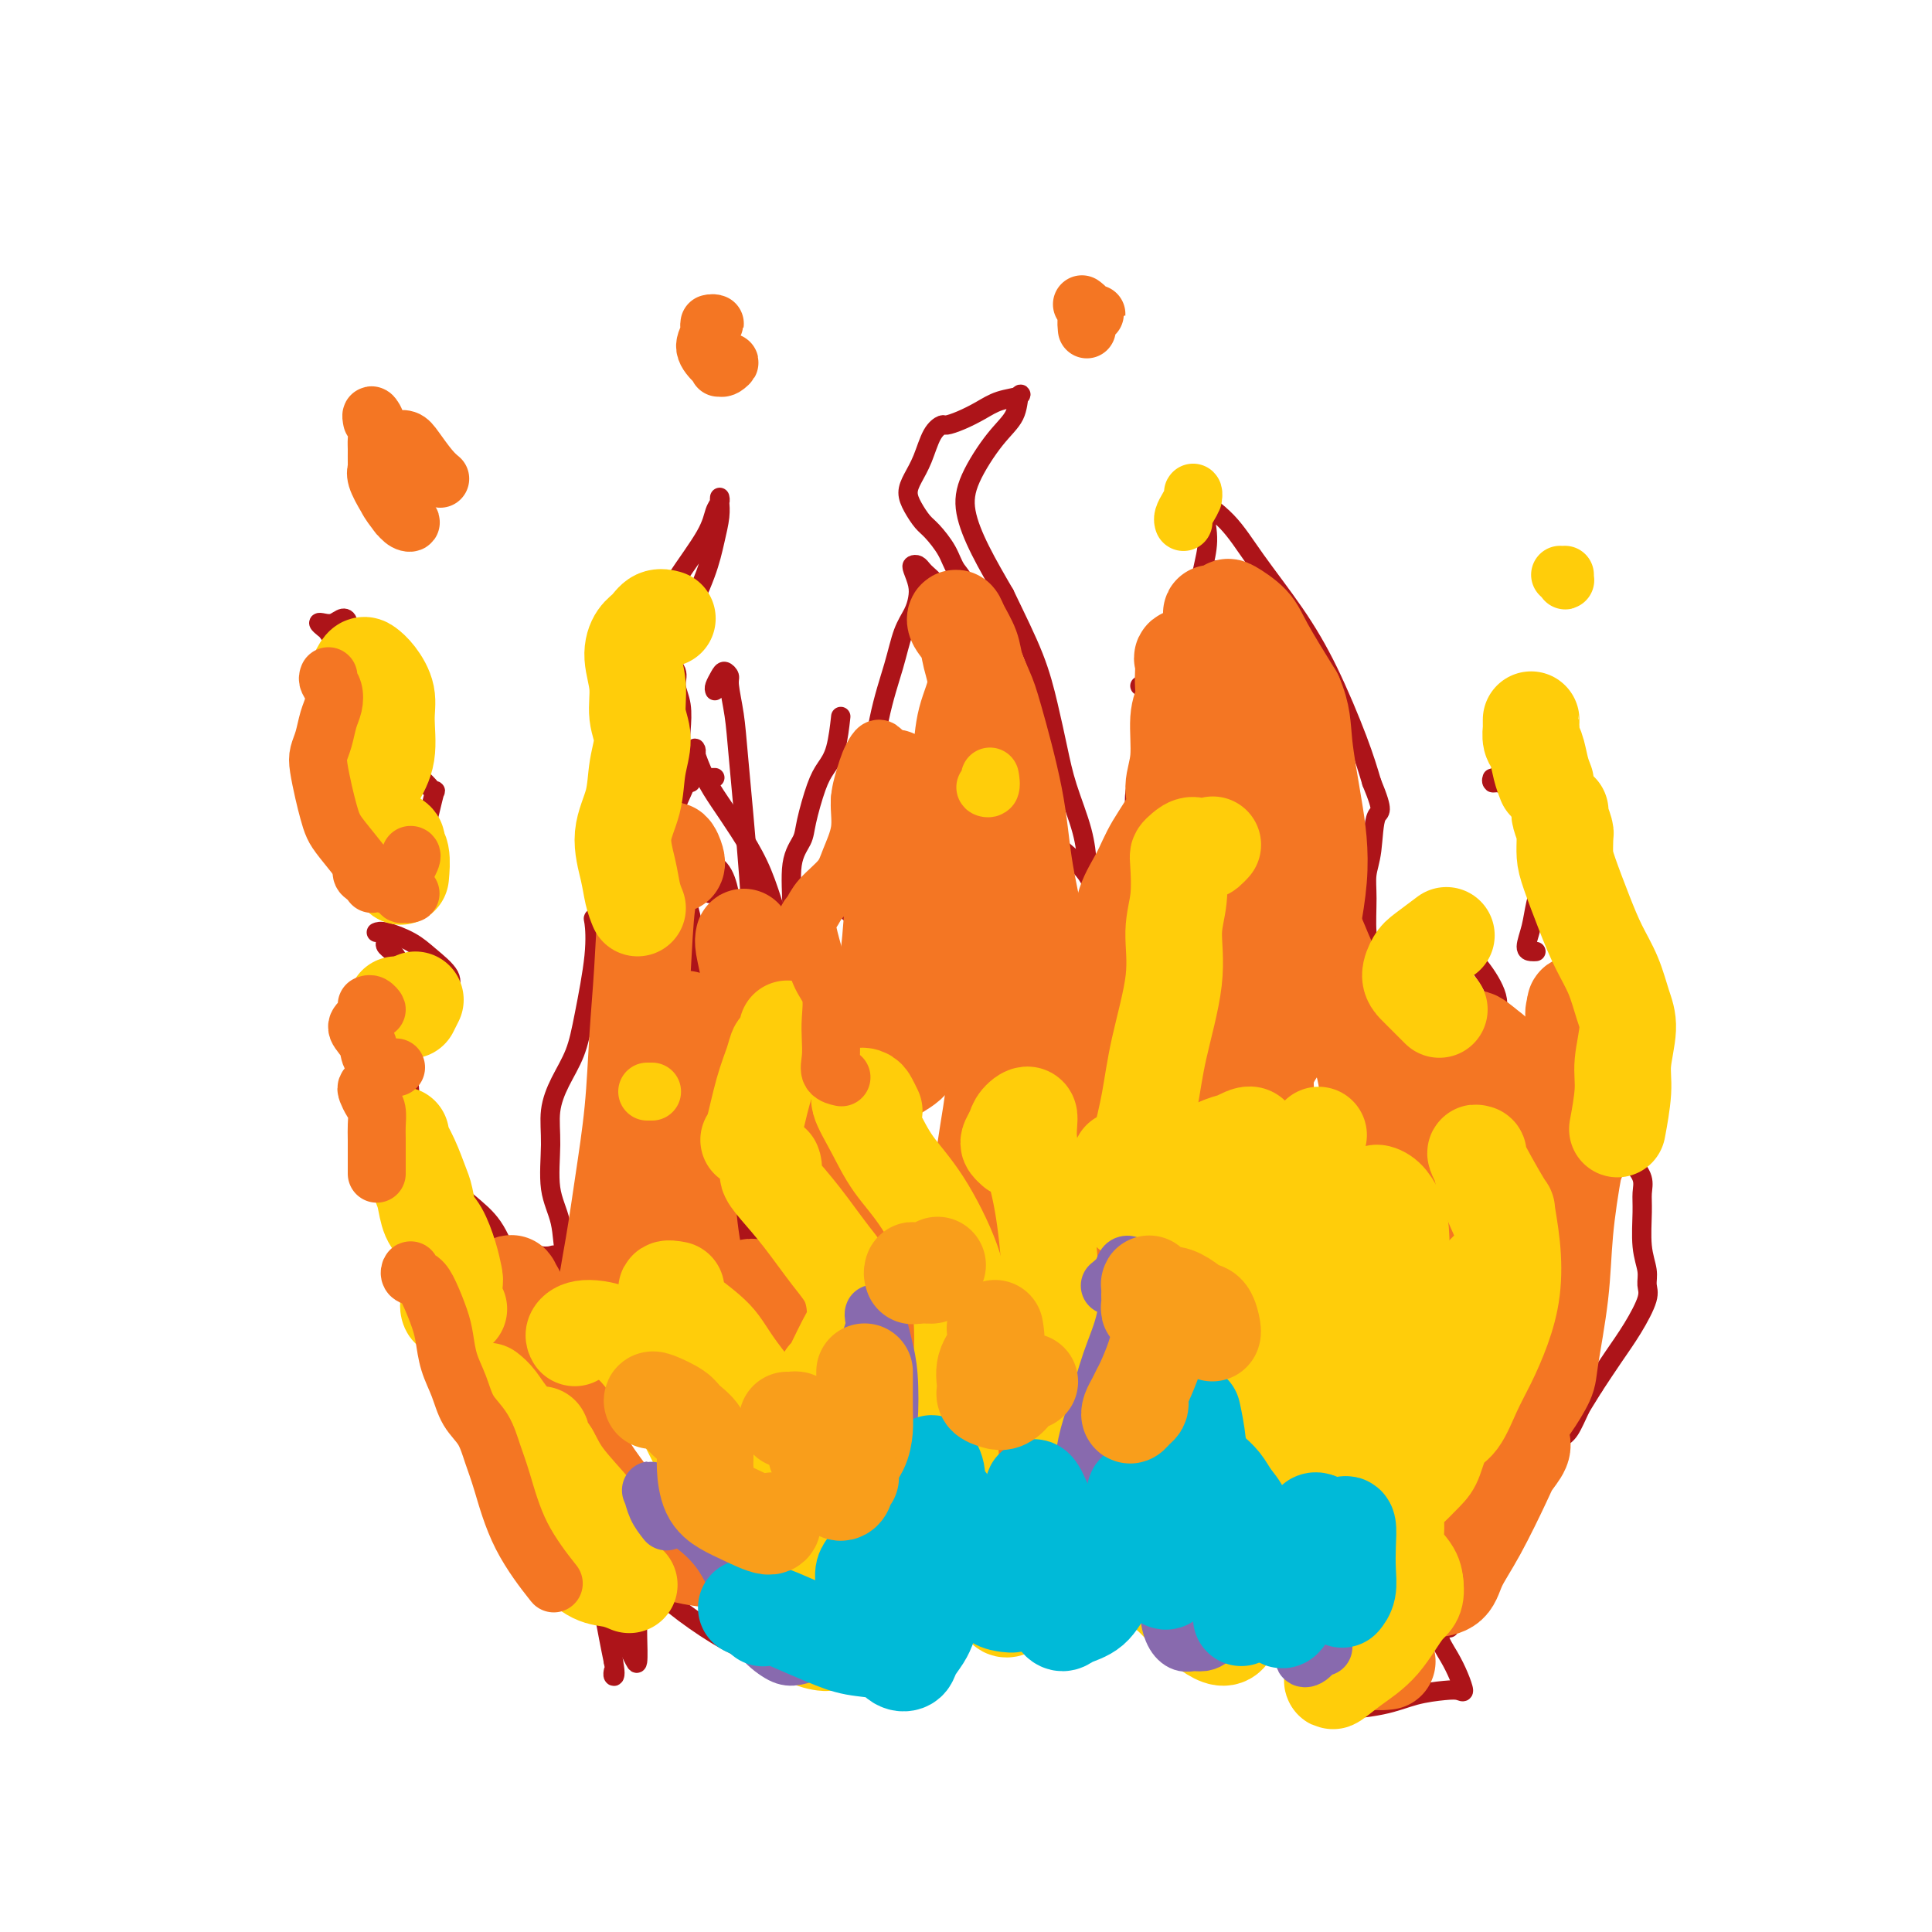 <svg viewBox='0 0 400 400' version='1.1' xmlns='http://www.w3.org/2000/svg' xmlns:xlink='http://www.w3.org/1999/xlink'><g fill='none' stroke='#AD1419' stroke-width='4' stroke-linecap='round' stroke-linejoin='round'><path d='M161,316c-0.015,-0.388 -0.030,-0.777 0,-1c0.030,-0.223 0.106,-0.281 0,-1c-0.106,-0.719 -0.393,-2.099 -1,-4c-0.607,-1.901 -1.534,-4.324 -3,-9c-1.466,-4.676 -3.472,-11.605 -5,-16c-1.528,-4.395 -2.580,-6.256 -3,-7c-0.420,-0.744 -0.210,-0.372 0,0'/><path d='M152,290c0.084,1.187 0.167,2.375 0,3c-0.167,0.625 -0.585,0.689 -1,1c-0.415,0.311 -0.827,0.869 -1,1c-0.173,0.131 -0.108,-0.164 -1,-2c-0.892,-1.836 -2.741,-5.211 -4,-8c-1.259,-2.789 -1.929,-4.991 -3,-8c-1.071,-3.009 -2.543,-6.824 -4,-10c-1.457,-3.176 -2.900,-5.712 -4,-9c-1.100,-3.288 -1.856,-7.328 -2,-11c-0.144,-3.672 0.326,-6.977 1,-11c0.674,-4.023 1.554,-8.763 2,-13c0.446,-4.237 0.460,-7.971 1,-12c0.540,-4.029 1.607,-8.354 2,-11c0.393,-2.646 0.112,-3.613 0,-4c-0.112,-0.387 -0.056,-0.193 0,0'/><path d='M142,191c-0.022,-0.203 -0.044,-0.407 0,0c0.044,0.407 0.153,1.424 0,2c-0.153,0.576 -0.566,0.712 -1,2c-0.434,1.288 -0.887,3.729 -1,5c-0.113,1.271 0.113,1.371 0,2c-0.113,0.629 -0.566,1.786 -1,3c-0.434,1.214 -0.849,2.484 -1,4c-0.151,1.516 -0.037,3.278 0,7c0.037,3.722 -0.001,9.405 0,14c0.001,4.595 0.043,8.102 0,11c-0.043,2.898 -0.171,5.187 0,8c0.171,2.813 0.643,6.150 1,9c0.357,2.850 0.601,5.214 1,8c0.399,2.786 0.955,5.994 2,9c1.045,3.006 2.581,5.811 4,9c1.419,3.189 2.720,6.762 4,9c1.280,2.238 2.537,3.141 3,4c0.463,0.859 0.132,1.674 0,2c-0.132,0.326 -0.066,0.163 0,0'/><path d='M155,307c-0.083,1.549 -0.166,3.097 0,4c0.166,0.903 0.580,1.160 1,2c0.420,0.840 0.844,2.264 1,3c0.156,0.736 0.042,0.785 0,1c-0.042,0.215 -0.011,0.596 0,1c0.011,0.404 0.003,0.830 0,1c-0.003,0.170 -0.002,0.085 0,0'/><path d='M134,243c-0.826,0.856 -1.651,1.712 -2,3c-0.349,1.288 -0.221,3.010 0,5c0.221,1.990 0.534,4.250 1,7c0.466,2.750 1.085,5.992 2,10c0.915,4.008 2.126,8.784 3,12c0.874,3.216 1.409,4.872 2,7c0.591,2.128 1.236,4.727 2,7c0.764,2.273 1.647,4.221 2,5c0.353,0.779 0.177,0.390 0,0'/><path d='M154,318c-0.196,0.004 -0.392,0.007 -1,1c-0.608,0.993 -1.628,2.974 -2,4c-0.372,1.026 -0.095,1.095 0,1c0.095,-0.095 0.007,-0.355 0,-1c-0.007,-0.645 0.067,-1.674 0,-3c-0.067,-1.326 -0.275,-2.950 -1,-5c-0.725,-2.050 -1.965,-4.526 -4,-8c-2.035,-3.474 -4.863,-7.947 -7,-12c-2.137,-4.053 -3.582,-7.686 -5,-11c-1.418,-3.314 -2.810,-6.309 -4,-9c-1.190,-2.691 -2.180,-5.077 -3,-8c-0.820,-2.923 -1.470,-6.384 -2,-9c-0.530,-2.616 -0.941,-4.388 -1,-7c-0.059,-2.612 0.232,-6.066 1,-9c0.768,-2.934 2.012,-5.349 3,-8c0.988,-2.651 1.720,-5.537 3,-8c1.280,-2.463 3.108,-4.503 5,-7c1.892,-2.497 3.848,-5.450 5,-8c1.152,-2.550 1.499,-4.695 2,-7c0.501,-2.305 1.154,-4.770 1,-8c-0.154,-3.230 -1.115,-7.226 -2,-10c-0.885,-2.774 -1.693,-4.325 -2,-6c-0.307,-1.675 -0.111,-3.474 0,-5c0.111,-1.526 0.139,-2.781 0,-4c-0.139,-1.219 -0.443,-2.404 0,-4c0.443,-1.596 1.634,-3.603 2,-5c0.366,-1.397 -0.094,-2.184 0,-3c0.094,-0.816 0.741,-1.662 1,-2c0.259,-0.338 0.129,-0.169 0,0'/><path d='M148,161c-0.643,0.027 -1.286,0.054 -2,0c-0.714,-0.054 -1.498,-0.190 -2,0c-0.502,0.190 -0.722,0.705 -1,0c-0.278,-0.705 -0.615,-2.628 -1,-4c-0.385,-1.372 -0.819,-2.191 -1,-3c-0.181,-0.809 -0.109,-1.609 0,-3c0.109,-1.391 0.254,-3.374 0,-5c-0.254,-1.626 -0.907,-2.895 -1,-4c-0.093,-1.105 0.373,-2.047 0,-3c-0.373,-0.953 -1.587,-1.918 -2,-3c-0.413,-1.082 -0.026,-2.279 0,-3c0.026,-0.721 -0.308,-0.964 0,-2c0.308,-1.036 1.258,-2.865 2,-4c0.742,-1.135 1.277,-1.575 2,-2c0.723,-0.425 1.635,-0.836 2,-1c0.365,-0.164 0.182,-0.082 0,0'/><path d='M125,179c-0.082,1.318 -0.165,2.636 0,4c0.165,1.364 0.576,2.776 1,4c0.424,1.224 0.860,2.262 1,3c0.140,0.738 -0.016,1.178 0,1c0.016,-0.178 0.203,-0.974 0,-2c-0.203,-1.026 -0.795,-2.282 -1,-4c-0.205,-1.718 -0.023,-3.899 0,-7c0.023,-3.101 -0.115,-7.122 0,-11c0.115,-3.878 0.481,-7.614 1,-12c0.519,-4.386 1.189,-9.421 2,-13c0.811,-3.579 1.761,-5.701 3,-8c1.239,-2.299 2.767,-4.777 4,-7c1.233,-2.223 2.173,-4.193 4,-7c1.827,-2.807 4.542,-6.451 6,-9c1.458,-2.549 1.659,-4.004 2,-5c0.341,-0.996 0.823,-1.533 1,-2c0.177,-0.467 0.048,-0.864 0,-1c-0.048,-0.136 -0.016,-0.012 0,0c0.016,0.012 0.014,-0.087 0,0c-0.014,0.087 -0.041,0.361 0,1c0.041,0.639 0.149,1.644 0,3c-0.149,1.356 -0.557,3.064 -1,5c-0.443,1.936 -0.921,4.099 -2,7c-1.079,2.901 -2.758,6.540 -4,9c-1.242,2.460 -2.046,3.741 -3,6c-0.954,2.259 -2.059,5.497 -3,8c-0.941,2.503 -1.719,4.270 -2,8c-0.281,3.730 -0.065,9.422 0,13c0.065,3.578 -0.021,5.040 0,7c0.021,1.960 0.149,4.417 0,6c-0.149,1.583 -0.574,2.291 -1,3'/><path d='M133,179c-0.358,5.350 -0.751,4.225 -1,5c-0.249,0.775 -0.352,3.450 -1,6c-0.648,2.550 -1.842,4.975 -3,7c-1.158,2.025 -2.280,3.651 -3,5c-0.720,1.349 -1.037,2.422 -1,5c0.037,2.578 0.426,6.662 1,10c0.574,3.338 1.331,5.929 2,9c0.669,3.071 1.251,6.620 2,9c0.749,2.380 1.665,3.591 2,5c0.335,1.409 0.090,3.017 0,5c-0.090,1.983 -0.024,4.342 0,6c0.024,1.658 0.007,2.617 0,3c-0.007,0.383 -0.003,0.192 0,0'/><path d='M124,191c0.110,-0.963 0.219,-1.926 0,-2c-0.219,-0.074 -0.768,0.740 -1,1c-0.232,0.260 -0.148,-0.035 0,1c0.148,1.035 0.362,3.402 0,7c-0.362,3.598 -1.298,8.429 -2,12c-0.702,3.571 -1.171,5.882 -2,8c-0.829,2.118 -2.019,4.044 -3,6c-0.981,1.956 -1.753,3.942 -2,6c-0.247,2.058 0.031,4.189 0,7c-0.031,2.811 -0.371,6.304 0,9c0.371,2.696 1.452,4.596 2,7c0.548,2.404 0.562,5.311 1,7c0.438,1.689 1.301,2.161 2,4c0.699,1.839 1.232,5.045 2,7c0.768,1.955 1.769,2.658 3,4c1.231,1.342 2.693,3.324 4,5c1.307,1.676 2.459,3.046 3,4c0.541,0.954 0.471,1.493 1,2c0.529,0.507 1.655,0.984 2,2c0.345,1.016 -0.093,2.571 0,4c0.093,1.429 0.717,2.731 2,4c1.283,1.269 3.224,2.505 4,3c0.776,0.495 0.388,0.247 0,0'/><path d='M149,307c0.039,0.270 0.078,0.541 0,1c-0.078,0.459 -0.274,1.107 0,2c0.274,0.893 1.019,2.033 2,3c0.981,0.967 2.200,1.763 4,3c1.800,1.237 4.181,2.917 6,4c1.819,1.083 3.075,1.569 4,2c0.925,0.431 1.518,0.808 2,2c0.482,1.192 0.852,3.198 1,4c0.148,0.802 0.074,0.401 0,0'/><path d='M168,297c0.084,0.989 0.168,1.978 0,3c-0.168,1.022 -0.586,2.076 -1,3c-0.414,0.924 -0.822,1.719 -1,2c-0.178,0.281 -0.127,0.050 0,0c0.127,-0.050 0.330,0.083 0,-2c-0.330,-2.083 -1.192,-6.381 -2,-11c-0.808,-4.619 -1.561,-9.561 -3,-15c-1.439,-5.439 -3.562,-11.377 -5,-16c-1.438,-4.623 -2.189,-7.930 -3,-13c-0.811,-5.070 -1.680,-11.904 -2,-16c-0.320,-4.096 -0.091,-5.456 0,-6c0.091,-0.544 0.046,-0.272 0,0'/><path d='M147,185c0.119,-0.420 0.238,-0.841 0,-2c-0.238,-1.159 -0.831,-3.057 -1,-4c-0.169,-0.943 0.088,-0.930 0,-1c-0.088,-0.070 -0.519,-0.221 0,0c0.519,0.221 1.988,0.816 3,2c1.012,1.184 1.566,2.958 2,5c0.434,2.042 0.747,4.351 1,6c0.253,1.649 0.446,2.637 1,6c0.554,3.363 1.468,9.100 2,14c0.532,4.900 0.683,8.963 1,13c0.317,4.037 0.801,8.047 1,12c0.199,3.953 0.113,7.849 0,11c-0.113,3.151 -0.253,5.556 0,9c0.253,3.444 0.898,7.928 2,11c1.102,3.072 2.659,4.734 4,7c1.341,2.266 2.465,5.137 4,7c1.535,1.863 3.479,2.717 5,4c1.521,1.283 2.617,2.996 4,5c1.383,2.004 3.051,4.300 4,6c0.949,1.700 1.179,2.804 1,4c-0.179,1.196 -0.765,2.485 -1,3c-0.235,0.515 -0.117,0.258 0,0'/><path d='M143,162c0.030,-0.528 0.059,-1.056 0,-2c-0.059,-0.944 -0.207,-2.305 0,-3c0.207,-0.695 0.767,-0.726 1,-1c0.233,-0.274 0.137,-0.792 0,-1c-0.137,-0.208 -0.315,-0.106 0,1c0.315,1.106 1.123,3.214 2,5c0.877,1.786 1.824,3.248 3,5c1.176,1.752 2.580,3.793 4,6c1.420,2.207 2.855,4.581 4,7c1.145,2.419 2.001,4.882 3,8c0.999,3.118 2.142,6.890 3,11c0.858,4.110 1.432,8.559 2,13c0.568,4.441 1.129,8.873 2,14c0.871,5.127 2.053,10.950 3,15c0.947,4.050 1.661,6.327 3,9c1.339,2.673 3.304,5.742 5,9c1.696,3.258 3.123,6.704 5,10c1.877,3.296 4.204,6.440 6,9c1.796,2.560 3.060,4.535 3,5c-0.060,0.465 -1.446,-0.582 -2,-1c-0.554,-0.418 -0.277,-0.209 0,0'/><path d='M148,143c-0.092,-0.233 -0.183,-0.466 0,-1c0.183,-0.534 0.641,-1.369 1,-2c0.359,-0.631 0.620,-1.057 1,-1c0.380,0.057 0.879,0.599 1,1c0.121,0.401 -0.136,0.661 0,2c0.136,1.339 0.663,3.757 1,6c0.337,2.243 0.483,4.312 1,10c0.517,5.688 1.405,14.994 2,23c0.595,8.006 0.895,14.712 2,21c1.105,6.288 3.013,12.159 5,19c1.987,6.841 4.052,14.650 6,20c1.948,5.350 3.780,8.239 6,11c2.220,2.761 4.827,5.395 7,8c2.173,2.605 3.913,5.181 6,7c2.087,1.819 4.521,2.880 6,4c1.479,1.120 2.001,2.299 3,4c0.999,1.701 2.473,3.926 3,6c0.527,2.074 0.105,3.999 0,6c-0.105,2.001 0.105,4.077 -1,7c-1.105,2.923 -3.525,6.692 -5,9c-1.475,2.308 -2.004,3.155 -3,4c-0.996,0.845 -2.461,1.689 -3,2c-0.539,0.311 -0.154,0.089 0,0c0.154,-0.089 0.077,-0.044 0,0'/><path d='M174,223c-0.773,-0.009 -1.546,-0.017 -2,0c-0.454,0.017 -0.591,0.060 -1,0c-0.409,-0.060 -1.092,-0.224 -2,-1c-0.908,-0.776 -2.040,-2.164 -3,-6c-0.960,-3.836 -1.747,-10.119 -2,-15c-0.253,-4.881 0.029,-8.360 0,-12c-0.029,-3.640 -0.370,-7.439 0,-10c0.370,-2.561 1.451,-3.883 2,-5c0.549,-1.117 0.568,-2.031 1,-4c0.432,-1.969 1.279,-4.995 2,-7c0.721,-2.005 1.317,-2.991 2,-4c0.683,-1.009 1.453,-2.041 2,-4c0.547,-1.959 0.871,-4.845 1,-6c0.129,-1.155 0.065,-0.577 0,0'/><path d='M176,176c0.763,0.963 1.525,1.927 2,3c0.475,1.073 0.662,2.256 1,3c0.338,0.744 0.828,1.050 1,1c0.172,-0.050 0.028,-0.454 0,-2c-0.028,-1.546 0.061,-4.234 0,-7c-0.061,-2.766 -0.273,-5.612 0,-10c0.273,-4.388 1.029,-10.320 2,-15c0.971,-4.680 2.156,-8.110 3,-11c0.844,-2.890 1.347,-5.240 2,-7c0.653,-1.760 1.456,-2.930 2,-4c0.544,-1.070 0.828,-2.039 1,-3c0.172,-0.961 0.231,-1.915 0,-3c-0.231,-1.085 -0.753,-2.302 -1,-3c-0.247,-0.698 -0.220,-0.877 0,-1c0.220,-0.123 0.631,-0.191 1,0c0.369,0.191 0.696,0.639 1,1c0.304,0.361 0.587,0.633 1,1c0.413,0.367 0.958,0.828 2,2c1.042,1.172 2.583,3.055 4,6c1.417,2.945 2.711,6.952 5,13c2.289,6.048 5.573,14.139 8,20c2.427,5.861 3.995,9.494 5,13c1.005,3.506 1.446,6.887 2,10c0.554,3.113 1.221,5.958 1,8c-0.221,2.042 -1.329,3.281 -2,4c-0.671,0.719 -0.906,0.920 -1,1c-0.094,0.080 -0.047,0.040 0,0'/><path d='M179,185c-0.199,0.775 -0.399,1.549 -1,2c-0.601,0.451 -1.604,0.578 -2,1c-0.396,0.422 -0.184,1.137 0,1c0.184,-0.137 0.342,-1.128 1,-2c0.658,-0.872 1.818,-1.626 4,-5c2.182,-3.374 5.388,-9.367 8,-15c2.612,-5.633 4.632,-10.904 6,-16c1.368,-5.096 2.084,-10.016 3,-15c0.916,-4.984 2.033,-10.030 2,-13c-0.033,-2.970 -1.217,-3.862 -2,-5c-0.783,-1.138 -1.167,-2.520 -2,-4c-0.833,-1.480 -2.116,-3.056 -3,-4c-0.884,-0.944 -1.369,-1.255 -2,-2c-0.631,-0.745 -1.407,-1.926 -2,-3c-0.593,-1.074 -1.003,-2.043 -1,-3c0.003,-0.957 0.419,-1.902 1,-3c0.581,-1.098 1.327,-2.349 2,-4c0.673,-1.651 1.275,-3.702 2,-5c0.725,-1.298 1.575,-1.843 2,-2c0.425,-0.157 0.426,0.074 1,0c0.574,-0.074 1.719,-0.454 3,-1c1.281,-0.546 2.696,-1.259 4,-2c1.304,-0.741 2.497,-1.511 4,-2c1.503,-0.489 3.317,-0.699 4,-1c0.683,-0.301 0.233,-0.695 0,0c-0.233,0.695 -0.251,2.479 -1,4c-0.749,1.521 -2.228,2.781 -4,5c-1.772,2.219 -3.836,5.399 -5,8c-1.164,2.601 -1.429,4.623 -1,7c0.429,2.377 1.551,5.108 3,8c1.449,2.892 3.224,5.946 5,9'/><path d='M208,123c2.442,5.088 4.545,9.307 6,13c1.455,3.693 2.260,6.861 3,10c0.740,3.139 1.414,6.250 2,9c0.586,2.750 1.085,5.139 2,8c0.915,2.861 2.246,6.193 3,9c0.754,2.807 0.930,5.088 1,6c0.070,0.912 0.035,0.456 0,0'/><path d='M227,196c-0.008,0.864 -0.016,1.728 0,2c0.016,0.272 0.055,-0.047 0,0c-0.055,0.047 -0.206,0.461 0,1c0.206,0.539 0.767,1.203 1,2c0.233,0.797 0.137,1.727 0,3c-0.137,1.273 -0.313,2.887 -1,5c-0.687,2.113 -1.883,4.724 -3,8c-1.117,3.276 -2.155,7.218 -3,10c-0.845,2.782 -1.497,4.403 -2,5c-0.503,0.597 -0.858,0.171 -1,0c-0.142,-0.171 -0.071,-0.085 0,0'/><path d='M218,174c0.332,0.416 0.664,0.833 2,2c1.336,1.167 3.676,3.086 5,5c1.324,1.914 1.630,3.825 2,6c0.370,2.175 0.802,4.614 1,7c0.198,2.386 0.161,4.717 0,8c-0.161,3.283 -0.448,7.517 -1,11c-0.552,3.483 -1.371,6.216 -2,9c-0.629,2.784 -1.070,5.618 -2,8c-0.930,2.382 -2.349,4.313 -3,6c-0.651,1.687 -0.534,3.129 -1,5c-0.466,1.871 -1.515,4.172 -2,7c-0.485,2.828 -0.406,6.184 0,9c0.406,2.816 1.139,5.093 2,7c0.861,1.907 1.850,3.444 3,5c1.150,1.556 2.461,3.132 3,4c0.539,0.868 0.305,1.027 0,2c-0.305,0.973 -0.681,2.758 -2,5c-1.319,2.242 -3.580,4.941 -6,8c-2.420,3.059 -4.998,6.477 -7,8c-2.002,1.523 -3.429,1.149 -4,1c-0.571,-0.149 -0.285,-0.075 0,0'/><path d='M228,243c0.022,0.765 0.043,1.531 0,2c-0.043,0.469 -0.151,0.643 0,0c0.151,-0.643 0.559,-2.102 1,-5c0.441,-2.898 0.914,-7.234 1,-10c0.086,-2.766 -0.216,-3.962 0,-7c0.216,-3.038 0.951,-7.918 2,-12c1.049,-4.082 2.412,-7.366 4,-10c1.588,-2.634 3.400,-4.619 5,-6c1.600,-1.381 2.987,-2.158 4,-3c1.013,-0.842 1.651,-1.747 2,-3c0.349,-1.253 0.409,-2.853 0,-4c-0.409,-1.147 -1.288,-1.843 -2,-3c-0.712,-1.157 -1.257,-2.777 -2,-4c-0.743,-1.223 -1.684,-2.051 -3,-3c-1.316,-0.949 -3.005,-2.020 -4,-4c-0.995,-1.980 -1.294,-4.868 -1,-7c0.294,-2.132 1.182,-3.509 2,-5c0.818,-1.491 1.568,-3.095 3,-5c1.432,-1.905 3.547,-4.111 5,-6c1.453,-1.889 2.244,-3.462 3,-5c0.756,-1.538 1.478,-3.041 2,-4c0.522,-0.959 0.844,-1.373 1,-1c0.156,0.373 0.145,1.533 0,3c-0.145,1.467 -0.424,3.241 0,6c0.424,2.759 1.550,6.503 2,8c0.450,1.497 0.225,0.749 0,0'/><path d='M248,132c0.782,-1.141 1.564,-2.282 2,-3c0.436,-0.718 0.525,-1.014 1,-1c0.475,0.014 1.334,0.336 2,1c0.666,0.664 1.137,1.670 2,2c0.863,0.330 2.118,-0.015 3,0c0.882,0.015 1.392,0.391 2,1c0.608,0.609 1.314,1.452 2,3c0.686,1.548 1.351,3.800 2,9c0.649,5.200 1.282,13.346 2,19c0.718,5.654 1.521,8.815 2,13c0.479,4.185 0.635,9.392 1,13c0.365,3.608 0.938,5.615 2,8c1.062,2.385 2.611,5.146 4,7c1.389,1.854 2.617,2.800 4,4c1.383,1.200 2.920,2.652 4,3c1.080,0.348 1.704,-0.410 2,-1c0.296,-0.590 0.263,-1.013 0,-1c-0.263,0.013 -0.755,0.462 -1,2c-0.245,1.538 -0.244,4.163 0,6c0.244,1.837 0.731,2.884 1,4c0.269,1.116 0.321,2.299 0,3c-0.321,0.701 -1.014,0.920 -2,-1c-0.986,-1.920 -2.266,-5.978 -3,-8c-0.734,-2.022 -0.924,-2.006 -1,-2c-0.076,0.006 -0.038,0.003 0,0'/><path d='M255,140c-0.670,-0.716 -1.340,-1.433 -2,-2c-0.660,-0.567 -1.309,-0.985 -2,-2c-0.691,-1.015 -1.425,-2.626 -2,-4c-0.575,-1.374 -0.990,-2.511 -1,-4c-0.010,-1.489 0.384,-3.329 1,-5c0.616,-1.671 1.455,-3.174 2,-4c0.545,-0.826 0.795,-0.975 1,-1c0.205,-0.025 0.365,0.073 0,1c-0.365,0.927 -1.255,2.684 -2,4c-0.745,1.316 -1.344,2.193 -3,4c-1.656,1.807 -4.370,4.545 -6,7c-1.630,2.455 -2.175,4.627 -3,6c-0.825,1.373 -1.931,1.947 -2,2c-0.069,0.053 0.900,-0.416 2,-1c1.100,-0.584 2.331,-1.283 4,-4c1.669,-2.717 3.775,-7.453 5,-11c1.225,-3.547 1.569,-5.906 2,-8c0.431,-2.094 0.948,-3.924 1,-6c0.052,-2.076 -0.361,-4.400 -1,-6c-0.639,-1.600 -1.503,-2.477 -2,-3c-0.497,-0.523 -0.626,-0.691 -1,-1c-0.374,-0.309 -0.992,-0.759 -1,-1c-0.008,-0.241 0.593,-0.274 1,0c0.407,0.274 0.620,0.856 2,2c1.380,1.144 3.927,2.852 6,5c2.073,2.148 3.671,4.736 6,8c2.329,3.264 5.387,7.205 8,11c2.613,3.795 4.780,7.445 7,12c2.220,4.555 4.491,10.016 6,14c1.509,3.984 2.254,6.492 3,9'/><path d='M284,162c2.746,6.642 1.611,5.747 1,7c-0.611,1.253 -0.696,4.655 -1,7c-0.304,2.345 -0.825,3.634 -1,5c-0.175,1.366 -0.004,2.809 0,5c0.004,2.191 -0.157,5.131 0,7c0.157,1.869 0.634,2.666 1,4c0.366,1.334 0.623,3.204 1,5c0.377,1.796 0.874,3.520 2,5c1.126,1.480 2.881,2.718 4,4c1.119,1.282 1.601,2.607 2,4c0.399,1.393 0.714,2.853 1,4c0.286,1.147 0.544,1.979 0,5c-0.544,3.021 -1.888,8.230 -3,12c-1.112,3.770 -1.992,6.102 -3,9c-1.008,2.898 -2.143,6.362 -3,9c-0.857,2.638 -1.435,4.452 -2,6c-0.565,1.548 -1.118,2.832 -2,4c-0.882,1.168 -2.092,2.220 -3,3c-0.908,0.780 -1.514,1.287 -2,2c-0.486,0.713 -0.853,1.632 -1,2c-0.147,0.368 -0.073,0.184 0,0'/><path d='M272,276c0.030,0.522 0.061,1.043 0,1c-0.061,-0.043 -0.212,-0.651 0,-1c0.212,-0.349 0.788,-0.440 1,-1c0.212,-0.560 0.061,-1.589 0,-2c-0.061,-0.411 -0.030,-0.206 0,0'/><path d='M272,271c0.012,-0.135 0.024,-0.270 0,0c-0.024,0.270 -0.083,0.946 0,2c0.083,1.054 0.310,2.487 0,4c-0.310,1.513 -1.156,3.106 -2,4c-0.844,0.894 -1.685,1.090 -4,1c-2.315,-0.090 -6.105,-0.468 -9,-1c-2.895,-0.532 -4.895,-1.220 -8,-2c-3.105,-0.780 -7.316,-1.651 -9,-2c-1.684,-0.349 -0.842,-0.174 0,0'/><path d='M231,272c0.344,-0.186 0.687,-0.373 3,-1c2.313,-0.627 6.594,-1.696 9,-2c2.406,-0.304 2.936,0.156 3,0c0.064,-0.156 -0.336,-0.927 -1,-1c-0.664,-0.073 -1.590,0.552 -3,1c-1.410,0.448 -3.305,0.719 -6,2c-2.695,1.281 -6.189,3.571 -8,6c-1.811,2.429 -1.937,4.998 -2,7c-0.063,2.002 -0.063,3.437 1,6c1.063,2.563 3.188,6.253 5,9c1.812,2.747 3.310,4.551 4,6c0.690,1.449 0.570,2.544 0,4c-0.570,1.456 -1.592,3.273 -2,4c-0.408,0.727 -0.204,0.363 0,0'/><path d='M140,299c0.438,-0.310 0.876,-0.619 1,-1c0.124,-0.381 -0.065,-0.833 -1,-1c-0.935,-0.167 -2.616,-0.048 -4,-1c-1.384,-0.952 -2.470,-2.975 -4,-5c-1.530,-2.025 -3.504,-4.052 -5,-6c-1.496,-1.948 -2.516,-3.817 -4,-6c-1.484,-2.183 -3.434,-4.678 -5,-7c-1.566,-2.322 -2.749,-4.469 -4,-6c-1.251,-1.531 -2.571,-2.444 -4,-3c-1.429,-0.556 -2.968,-0.753 -4,-1c-1.032,-0.247 -1.558,-0.543 -2,-1c-0.442,-0.457 -0.801,-1.074 -1,-1c-0.199,0.074 -0.238,0.839 0,1c0.238,0.161 0.752,-0.281 1,1c0.248,1.281 0.231,4.287 1,7c0.769,2.713 2.326,5.134 4,8c1.674,2.866 3.466,6.177 5,9c1.534,2.823 2.812,5.157 4,7c1.188,1.843 2.286,3.195 3,5c0.714,1.805 1.042,4.064 1,6c-0.042,1.936 -0.455,3.550 -1,5c-0.545,1.450 -1.224,2.737 -2,4c-0.776,1.263 -1.650,2.504 -2,3c-0.350,0.496 -0.175,0.248 0,0'/><path d='M116,316c0.003,-0.281 0.005,-0.561 0,-1c-0.005,-0.439 -0.018,-1.036 0,-1c0.018,0.036 0.066,0.706 0,1c-0.066,0.294 -0.247,0.213 0,1c0.247,0.787 0.920,2.440 2,4c1.080,1.560 2.566,3.025 4,5c1.434,1.975 2.815,4.460 4,7c1.185,2.540 2.174,5.136 3,7c0.826,1.864 1.489,2.997 2,4c0.511,1.003 0.869,1.877 1,1c0.131,-0.877 0.035,-3.505 0,-5c-0.035,-1.495 -0.010,-1.856 0,-2c0.010,-0.144 0.005,-0.072 0,0'/><path d='M116,265c0.098,-1.042 0.196,-2.085 0,-3c-0.196,-0.915 -0.684,-1.703 -1,-2c-0.316,-0.297 -0.458,-0.102 -1,0c-0.542,0.102 -1.482,0.110 -2,0c-0.518,-0.110 -0.613,-0.338 -1,0c-0.387,0.338 -1.065,1.243 -2,2c-0.935,0.757 -2.126,1.366 -3,2c-0.874,0.634 -1.431,1.294 -2,2c-0.569,0.706 -1.152,1.458 -2,2c-0.848,0.542 -1.963,0.875 -2,2c-0.037,1.125 1.004,3.043 2,5c0.996,1.957 1.948,3.955 3,6c1.052,2.045 2.203,4.139 3,6c0.797,1.861 1.240,3.489 2,5c0.760,1.511 1.837,2.904 2,4c0.163,1.096 -0.587,1.895 -1,3c-0.413,1.105 -0.490,2.518 -1,4c-0.510,1.482 -1.451,3.035 -2,4c-0.549,0.965 -0.704,1.343 -1,2c-0.296,0.657 -0.734,1.592 -1,2c-0.266,0.408 -0.359,0.287 0,1c0.359,0.713 1.171,2.260 2,4c0.829,1.740 1.675,3.673 3,5c1.325,1.327 3.129,2.048 5,3c1.871,0.952 3.811,2.137 5,3c1.189,0.863 1.628,1.405 2,2c0.372,0.595 0.677,1.242 1,2c0.323,0.758 0.664,1.627 1,3c0.336,1.373 0.667,3.249 1,5c0.333,1.751 0.666,3.375 1,5'/><path d='M127,344c0.619,3.060 0.167,3.208 0,3c-0.167,-0.208 -0.048,-0.774 0,-1c0.048,-0.226 0.024,-0.113 0,0'/><path d='M103,268c-0.538,0.214 -1.075,0.428 -2,1c-0.925,0.572 -2.237,1.503 -3,2c-0.763,0.497 -0.975,0.559 -1,0c-0.025,-0.559 0.139,-1.738 0,-3c-0.139,-1.262 -0.581,-2.607 -1,-4c-0.419,-1.393 -0.817,-2.833 -2,-5c-1.183,-2.167 -3.153,-5.061 -5,-8c-1.847,-2.939 -3.572,-5.925 -5,-9c-1.428,-3.075 -2.560,-6.241 -4,-9c-1.440,-2.759 -3.188,-5.111 -4,-7c-0.812,-1.889 -0.688,-3.316 -1,-5c-0.312,-1.684 -1.060,-3.624 -1,-5c0.060,-1.376 0.929,-2.188 2,-3c1.071,-0.812 2.343,-1.623 4,-2c1.657,-0.377 3.700,-0.320 6,-1c2.300,-0.680 4.858,-2.097 6,-3c1.142,-0.903 0.867,-1.293 1,-2c0.133,-0.707 0.673,-1.730 0,-3c-0.673,-1.270 -2.559,-2.785 -4,-4c-1.441,-1.215 -2.439,-2.129 -4,-3c-1.561,-0.871 -3.687,-1.697 -5,-2c-1.313,-0.303 -1.815,-0.082 -2,0c-0.185,0.082 -0.053,0.023 0,0c0.053,-0.023 0.026,-0.012 0,0'/><path d='M80,195c-0.194,0.277 -0.389,0.555 0,1c0.389,0.445 1.361,1.058 2,2c0.639,0.942 0.947,2.213 1,4c0.053,1.787 -0.147,4.090 0,6c0.147,1.910 0.643,3.427 1,7c0.357,3.573 0.577,9.201 1,13c0.423,3.799 1.049,5.768 2,8c0.951,2.232 2.227,4.726 4,7c1.773,2.274 4.042,4.326 6,6c1.958,1.674 3.603,2.969 5,5c1.397,2.031 2.545,4.797 3,7c0.455,2.203 0.218,3.843 0,6c-0.218,2.157 -0.417,4.832 -1,7c-0.583,2.168 -1.549,3.831 -2,5c-0.451,1.169 -0.387,1.845 0,3c0.387,1.155 1.099,2.788 2,4c0.901,1.212 1.993,2.003 3,3c1.007,0.997 1.930,2.201 3,4c1.070,1.799 2.287,4.194 3,6c0.713,1.806 0.923,3.025 1,4c0.077,0.975 0.022,1.707 0,2c-0.022,0.293 -0.011,0.146 0,0'/><path d='M90,249c-0.612,0.235 -1.224,0.471 -2,1c-0.776,0.529 -1.717,1.353 -2,4c-0.283,2.647 0.093,7.119 1,12c0.907,4.881 2.345,10.173 4,15c1.655,4.827 3.526,9.191 6,13c2.474,3.809 5.551,7.064 8,8c2.449,0.936 4.271,-0.447 5,-1c0.729,-0.553 0.364,-0.277 0,0'/><path d='M70,134c-0.767,-1.184 -1.534,-2.369 -2,-3c-0.466,-0.631 -0.630,-0.709 -1,-1c-0.370,-0.291 -0.946,-0.794 -1,-1c-0.054,-0.206 0.414,-0.115 1,0c0.586,0.115 1.290,0.252 2,0c0.710,-0.252 1.425,-0.895 2,-1c0.575,-0.105 1.010,0.327 1,1c-0.010,0.673 -0.466,1.586 -1,3c-0.534,1.414 -1.145,3.330 -1,6c0.145,2.670 1.045,6.093 2,8c0.955,1.907 1.964,2.297 3,3c1.036,0.703 2.097,1.717 3,2c0.903,0.283 1.646,-0.167 2,0c0.354,0.167 0.318,0.951 0,2c-0.318,1.049 -0.920,2.363 -2,4c-1.080,1.637 -2.640,3.598 -3,5c-0.360,1.402 0.478,2.246 1,3c0.522,0.754 0.728,1.419 2,1c1.272,-0.419 3.612,-1.920 5,-3c1.388,-1.080 1.825,-1.737 2,-2c0.175,-0.263 0.087,-0.131 0,0'/><path d='M74,140c0.107,-0.682 0.214,-1.363 0,-2c-0.214,-0.637 -0.748,-1.228 -1,-2c-0.252,-0.772 -0.222,-1.723 0,-2c0.222,-0.277 0.636,0.120 1,0c0.364,-0.120 0.678,-0.755 1,-1c0.322,-0.245 0.653,-0.098 1,0c0.347,0.098 0.708,0.147 1,0c0.292,-0.147 0.513,-0.491 1,0c0.487,0.491 1.240,1.817 2,3c0.760,1.183 1.526,2.222 2,4c0.474,1.778 0.655,4.297 1,6c0.345,1.703 0.856,2.592 1,4c0.144,1.408 -0.077,3.334 0,5c0.077,1.666 0.452,3.070 1,4c0.548,0.930 1.268,1.385 2,2c0.732,0.615 1.475,1.389 2,2c0.525,0.611 0.831,1.059 1,1c0.169,-0.059 0.199,-0.626 0,0c-0.199,0.626 -0.628,2.444 -1,4c-0.372,1.556 -0.687,2.850 -1,4c-0.313,1.150 -0.623,2.156 -1,2c-0.377,-0.156 -0.822,-1.473 -1,-2c-0.178,-0.527 -0.089,-0.263 0,0'/><path d='M288,249c-0.504,-0.014 -1.008,-0.028 -1,0c0.008,0.028 0.528,0.096 1,0c0.472,-0.096 0.897,-0.358 2,0c1.103,0.358 2.886,1.334 4,2c1.114,0.666 1.561,1.022 2,1c0.439,-0.022 0.871,-0.422 1,0c0.129,0.422 -0.046,1.665 -1,3c-0.954,1.335 -2.686,2.761 -4,5c-1.314,2.239 -2.209,5.290 -3,8c-0.791,2.710 -1.478,5.080 -2,9c-0.522,3.920 -0.878,9.391 -1,13c-0.122,3.609 -0.008,5.356 0,7c0.008,1.644 -0.090,3.184 0,5c0.090,1.816 0.367,3.909 1,5c0.633,1.091 1.623,1.182 2,2c0.377,0.818 0.142,2.364 0,3c-0.142,0.636 -0.192,0.364 -1,0c-0.808,-0.364 -2.374,-0.818 -3,-1c-0.626,-0.182 -0.313,-0.091 0,0'/><path d='M270,294c-1.636,0.853 -3.272,1.705 -5,2c-1.728,0.295 -3.548,0.031 -6,0c-2.452,-0.031 -5.537,0.170 -8,0c-2.463,-0.170 -4.304,-0.710 -6,-1c-1.696,-0.290 -3.247,-0.328 -5,0c-1.753,0.328 -3.706,1.024 -6,1c-2.294,-0.024 -4.927,-0.767 -6,-1c-1.073,-0.233 -0.586,0.042 0,0c0.586,-0.042 1.272,-0.403 4,0c2.728,0.403 7.500,1.569 11,2c3.500,0.431 5.729,0.126 8,0c2.271,-0.126 4.583,-0.072 6,0c1.417,0.072 1.937,0.164 2,1c0.063,0.836 -0.331,2.418 -1,4c-0.669,1.582 -1.613,3.166 -3,5c-1.387,1.834 -3.218,3.918 -4,5c-0.782,1.082 -0.514,1.162 0,2c0.514,0.838 1.273,2.435 4,4c2.727,1.565 7.422,3.100 11,4c3.578,0.900 6.040,1.165 8,1c1.960,-0.165 3.417,-0.762 4,-1c0.583,-0.238 0.291,-0.119 0,0'/><path d='M124,327c-0.517,0.054 -1.035,0.108 -1,-1c0.035,-1.108 0.621,-3.378 1,-5c0.379,-1.622 0.551,-2.596 1,-3c0.449,-0.404 1.174,-0.237 2,0c0.826,0.237 1.754,0.543 3,2c1.246,1.457 2.812,4.065 4,6c1.188,1.935 1.999,3.197 4,5c2.001,1.803 5.192,4.148 8,6c2.808,1.852 5.234,3.212 9,5c3.766,1.788 8.871,4.005 13,5c4.129,0.995 7.281,0.768 10,1c2.719,0.232 5.003,0.924 7,1c1.997,0.076 3.705,-0.464 5,-1c1.295,-0.536 2.176,-1.069 3,-2c0.824,-0.931 1.592,-2.260 2,-4c0.408,-1.740 0.456,-3.892 1,-6c0.544,-2.108 1.584,-4.174 2,-5c0.416,-0.826 0.208,-0.413 0,0'/><path d='M251,310c-0.529,0.383 -1.058,0.765 -2,1c-0.942,0.235 -2.296,0.322 -3,0c-0.704,-0.322 -0.759,-1.055 1,-2c1.759,-0.945 5.331,-2.103 8,-4c2.669,-1.897 4.434,-4.533 7,-7c2.566,-2.467 5.931,-4.766 9,-10c3.069,-5.234 5.842,-13.402 8,-19c2.158,-5.598 3.702,-8.624 5,-12c1.298,-3.376 2.349,-7.101 3,-9c0.651,-1.899 0.900,-1.971 1,-2c0.100,-0.029 0.050,-0.014 0,0'/><path d='M287,247c-0.151,0.233 -0.301,0.466 -1,1c-0.699,0.534 -1.945,1.368 -3,2c-1.055,0.632 -1.919,1.061 -3,0c-1.081,-1.061 -2.379,-3.613 -3,-6c-0.621,-2.387 -0.565,-4.611 0,-8c0.565,-3.389 1.639,-7.945 3,-12c1.361,-4.055 3.008,-7.609 5,-12c1.992,-4.391 4.328,-9.618 6,-13c1.672,-3.382 2.681,-4.918 3,-6c0.319,-1.082 -0.050,-1.709 0,-2c0.050,-0.291 0.519,-0.245 1,0c0.481,0.245 0.974,0.688 1,1c0.026,0.312 -0.415,0.491 0,1c0.415,0.509 1.687,1.347 3,2c1.313,0.653 2.666,1.122 4,2c1.334,0.878 2.648,2.165 4,4c1.352,1.835 2.742,4.216 3,6c0.258,1.784 -0.617,2.970 -1,5c-0.383,2.030 -0.276,4.905 -1,7c-0.724,2.095 -2.281,3.410 -3,5c-0.719,1.590 -0.602,3.455 0,5c0.602,1.545 1.689,2.771 3,4c1.311,1.229 2.846,2.463 4,3c1.154,0.537 1.927,0.379 3,0c1.073,-0.379 2.445,-0.977 4,-2c1.555,-1.023 3.293,-2.470 5,-5c1.707,-2.530 3.383,-6.143 4,-8c0.617,-1.857 0.176,-1.959 0,-2c-0.176,-0.041 -0.088,-0.020 0,0'/><path d='M318,197c-0.284,0.022 -0.569,0.045 -1,0c-0.431,-0.045 -1.009,-0.156 -1,-1c0.009,-0.844 0.607,-2.420 1,-4c0.393,-1.580 0.583,-3.162 1,-5c0.417,-1.838 1.062,-3.931 2,-6c0.938,-2.069 2.169,-4.115 3,-5c0.831,-0.885 1.260,-0.609 2,0c0.740,0.609 1.789,1.551 3,3c1.211,1.449 2.582,3.404 4,6c1.418,2.596 2.882,5.831 4,9c1.118,3.169 1.890,6.270 2,9c0.110,2.730 -0.443,5.089 -1,8c-0.557,2.911 -1.117,6.373 -2,9c-0.883,2.627 -2.089,4.418 -3,6c-0.911,1.582 -1.526,2.954 -2,4c-0.474,1.046 -0.808,1.765 -1,2c-0.192,0.235 -0.242,-0.012 0,0c0.242,0.012 0.776,0.285 1,1c0.224,0.715 0.137,1.871 1,3c0.863,1.129 2.676,2.231 4,3c1.324,0.769 2.157,1.205 3,2c0.843,0.795 1.694,1.949 2,3c0.306,1.051 0.067,2.000 0,3c-0.067,1.000 0.037,2.050 0,4c-0.037,1.950 -0.214,4.799 0,7c0.214,2.201 0.820,3.753 1,5c0.180,1.247 -0.065,2.191 0,3c0.065,0.809 0.440,1.485 0,3c-0.440,1.515 -1.695,3.869 -3,6c-1.305,2.131 -2.658,4.037 -4,6c-1.342,1.963 -2.671,3.981 -4,6'/><path d='M330,287c-2.282,3.695 -2.488,3.933 -3,5c-0.512,1.067 -1.330,2.963 -2,4c-0.670,1.037 -1.194,1.215 -2,2c-0.806,0.785 -1.896,2.177 -3,3c-1.104,0.823 -2.222,1.075 -3,2c-0.778,0.925 -1.217,2.521 -2,4c-0.783,1.479 -1.909,2.841 -3,4c-1.091,1.159 -2.148,2.115 -3,3c-0.852,0.885 -1.499,1.700 -2,2c-0.501,0.300 -0.858,0.086 -1,0c-0.142,-0.086 -0.071,-0.043 0,0'/><path d='M303,319c-0.450,0.291 -0.900,0.582 -1,1c-0.100,0.418 0.149,0.963 0,2c-0.149,1.037 -0.694,2.565 -1,4c-0.306,1.435 -0.371,2.776 -1,4c-0.629,1.224 -1.823,2.329 -2,3c-0.177,0.671 0.664,0.906 1,1c0.336,0.094 0.168,0.047 0,0'/><path d='M300,337c0.070,0.035 0.141,0.070 0,0c-0.141,-0.070 -0.492,-0.246 -1,0c-0.508,0.246 -1.171,0.914 -1,2c0.171,1.086 1.178,2.592 2,4c0.822,1.408 1.460,2.719 2,4c0.540,1.281 0.982,2.532 1,3c0.018,0.468 -0.389,0.154 -1,0c-0.611,-0.154 -1.428,-0.149 -3,0c-1.572,0.149 -3.900,0.443 -6,1c-2.100,0.557 -3.970,1.379 -7,2c-3.030,0.621 -7.218,1.042 -10,1c-2.782,-0.042 -4.158,-0.547 -5,-1c-0.842,-0.453 -1.150,-0.853 -1,-1c0.150,-0.147 0.757,-0.042 1,0c0.243,0.042 0.121,0.021 0,0'/><path d='M326,187c-0.345,-0.003 -0.690,-0.006 -1,0c-0.310,0.006 -0.585,0.020 -1,0c-0.415,-0.020 -0.968,-0.073 -1,0c-0.032,0.073 0.458,0.271 1,1c0.542,0.729 1.135,1.989 2,3c0.865,1.011 2.003,1.771 3,3c0.997,1.229 1.855,2.926 2,4c0.145,1.074 -0.423,1.527 -1,2c-0.577,0.473 -1.164,0.968 -2,1c-0.836,0.032 -1.923,-0.399 -3,-2c-1.077,-1.601 -2.145,-4.372 -3,-7c-0.855,-2.628 -1.498,-5.113 -2,-7c-0.502,-1.887 -0.863,-3.177 -1,-4c-0.137,-0.823 -0.050,-1.179 0,-2c0.050,-0.821 0.063,-2.107 0,-3c-0.063,-0.893 -0.202,-1.394 0,-2c0.202,-0.606 0.745,-1.319 1,-2c0.255,-0.681 0.223,-1.330 0,-2c-0.223,-0.670 -0.638,-1.360 -1,-2c-0.362,-0.640 -0.670,-1.229 -1,-2c-0.330,-0.771 -0.683,-1.722 -1,-2c-0.317,-0.278 -0.598,0.118 -1,0c-0.402,-0.118 -0.924,-0.748 -1,-1c-0.076,-0.252 0.295,-0.125 0,0c-0.295,0.125 -1.256,0.248 -2,0c-0.744,-0.248 -1.269,-0.866 -2,-1c-0.731,-0.134 -1.666,0.216 -2,0c-0.334,-0.216 -0.067,-0.997 0,-1c0.067,-0.003 -0.064,0.772 0,1c0.064,0.228 0.325,-0.093 1,0c0.675,0.093 1.764,0.598 3,1c1.236,0.402 2.618,0.701 4,1'/><path d='M317,164c2.021,0.189 3.074,-0.340 4,-1c0.926,-0.660 1.725,-1.452 2,-2c0.275,-0.548 0.025,-0.854 0,-1c-0.025,-0.146 0.175,-0.133 0,0c-0.175,0.133 -0.727,0.385 -1,1c-0.273,0.615 -0.269,1.591 0,3c0.269,1.409 0.804,3.251 1,5c0.196,1.749 0.055,3.406 0,5c-0.055,1.594 -0.022,3.126 0,5c0.022,1.874 0.035,4.091 0,6c-0.035,1.909 -0.119,3.511 0,6c0.119,2.489 0.439,5.864 1,8c0.561,2.136 1.362,3.031 2,4c0.638,0.969 1.113,2.011 2,3c0.887,0.989 2.186,1.925 2,3c-0.186,1.075 -1.858,2.289 -3,3c-1.142,0.711 -1.755,0.917 -2,1c-0.245,0.083 -0.123,0.041 0,0'/></g>
<g fill='none' stroke='#F47623' stroke-width='20' stroke-linecap='round' stroke-linejoin='round'><path d='M105,266c0.477,0.085 0.953,0.170 1,0c0.047,-0.170 -0.337,-0.593 0,0c0.337,0.593 1.394,2.204 2,4c0.606,1.796 0.762,3.776 2,7c1.238,3.224 3.559,7.692 5,11c1.441,3.308 2.001,5.457 3,8c0.999,2.543 2.436,5.481 4,8c1.564,2.519 3.253,4.619 5,7c1.747,2.381 3.551,5.044 6,7c2.449,1.956 5.543,3.205 9,4c3.457,0.795 7.277,1.137 10,1c2.723,-0.137 4.349,-0.753 5,-1c0.651,-0.247 0.325,-0.123 0,0'/><path d='M130,279c-0.055,-0.778 -0.109,-1.556 0,-2c0.109,-0.444 0.383,-0.555 1,0c0.617,0.555 1.578,1.777 3,4c1.422,2.223 3.306,5.446 6,9c2.694,3.554 6.197,7.438 9,11c2.803,3.562 4.904,6.803 6,10c1.096,3.197 1.187,6.352 2,9c0.813,2.648 2.348,4.790 3,6c0.652,1.210 0.422,1.489 1,1c0.578,-0.489 1.963,-1.747 3,-3c1.037,-1.253 1.725,-2.501 2,-3c0.275,-0.499 0.138,-0.250 0,0'/><path d='M142,212c-0.000,-0.450 -0.001,-0.900 0,-1c0.001,-0.100 0.002,0.148 0,1c-0.002,0.852 -0.008,2.306 0,5c0.008,2.694 0.028,6.629 0,11c-0.028,4.371 -0.105,9.179 0,14c0.105,4.821 0.393,9.654 1,14c0.607,4.346 1.533,8.206 2,12c0.467,3.794 0.474,7.523 1,11c0.526,3.477 1.569,6.704 2,9c0.431,2.296 0.249,3.663 1,5c0.751,1.337 2.436,2.646 4,4c1.564,1.354 3.007,2.755 4,3c0.993,0.245 1.537,-0.665 2,-1c0.463,-0.335 0.847,-0.096 1,0c0.153,0.096 0.077,0.048 0,0'/><path d='M140,179c0.095,-0.153 0.191,-0.307 0,-1c-0.191,-0.693 -0.667,-1.927 -1,-2c-0.333,-0.073 -0.523,1.015 -1,2c-0.477,0.985 -1.240,1.866 -2,3c-0.760,1.134 -1.516,2.521 -2,6c-0.484,3.479 -0.695,9.050 -1,14c-0.305,4.950 -0.702,9.280 -1,14c-0.298,4.720 -0.495,9.829 -1,15c-0.505,5.171 -1.316,10.403 -2,15c-0.684,4.597 -1.241,8.559 -2,13c-0.759,4.441 -1.720,9.362 -2,13c-0.280,3.638 0.121,5.994 1,8c0.879,2.006 2.235,3.662 3,5c0.765,1.338 0.937,2.359 2,3c1.063,0.641 3.017,0.903 4,1c0.983,0.097 0.995,0.028 1,0c0.005,-0.028 0.002,-0.014 0,0'/><path d='M154,194c-0.097,0.417 -0.193,0.835 0,2c0.193,1.165 0.677,3.078 1,5c0.323,1.922 0.485,3.853 2,8c1.515,4.147 4.384,10.512 6,15c1.616,4.488 1.981,7.100 3,10c1.019,2.900 2.693,6.087 4,9c1.307,2.913 2.246,5.551 4,9c1.754,3.449 4.322,7.709 6,11c1.678,3.291 2.466,5.614 3,8c0.534,2.386 0.815,4.836 1,7c0.185,2.164 0.273,4.041 0,6c-0.273,1.959 -0.907,3.998 -1,6c-0.093,2.002 0.356,3.966 1,6c0.644,2.034 1.482,4.136 2,6c0.518,1.864 0.716,3.489 1,5c0.284,1.511 0.653,2.907 0,5c-0.653,2.093 -2.330,4.884 -3,6c-0.670,1.116 -0.335,0.558 0,0'/><path d='M156,273c-0.608,-2.513 -1.217,-5.027 -1,-6c0.217,-0.973 1.259,-0.406 2,0c0.741,0.406 1.179,0.649 2,2c0.821,1.351 2.023,3.808 3,6c0.977,2.192 1.727,4.118 2,6c0.273,1.882 0.068,3.721 0,7c-0.068,3.279 -0.000,7.997 0,12c0.000,4.003 -0.066,7.289 1,11c1.066,3.711 3.266,7.845 5,11c1.734,3.155 3.001,5.330 4,7c0.999,1.670 1.731,2.834 2,3c0.269,0.166 0.077,-0.667 0,-1c-0.077,-0.333 -0.038,-0.167 0,0'/><path d='M182,166c0.742,-1.021 1.485,-2.041 2,-3c0.515,-0.959 0.804,-1.855 1,-2c0.196,-0.145 0.299,0.461 0,1c-0.299,0.539 -1.000,1.010 -1,3c-0.000,1.990 0.700,5.498 1,9c0.300,3.502 0.199,6.999 0,11c-0.199,4.001 -0.495,8.507 -1,13c-0.505,4.493 -1.219,8.975 -2,13c-0.781,4.025 -1.627,7.595 -2,10c-0.373,2.405 -0.271,3.645 0,4c0.271,0.355 0.712,-0.175 2,-1c1.288,-0.825 3.424,-1.944 5,-3c1.576,-1.056 2.594,-2.050 4,-6c1.406,-3.950 3.201,-10.855 4,-16c0.799,-5.145 0.601,-8.531 1,-14c0.399,-5.469 1.396,-13.022 2,-18c0.604,-4.978 0.815,-7.381 1,-10c0.185,-2.619 0.343,-5.454 1,-8c0.657,-2.546 1.811,-4.803 2,-7c0.189,-2.197 -0.589,-4.336 -1,-6c-0.411,-1.664 -0.457,-2.854 -1,-4c-0.543,-1.146 -1.583,-2.248 -2,-3c-0.417,-0.752 -0.210,-1.156 0,-1c0.210,0.156 0.424,0.870 1,2c0.576,1.130 1.513,2.674 2,4c0.487,1.326 0.524,2.434 1,4c0.476,1.566 1.390,3.591 2,5c0.610,1.409 0.916,2.202 2,6c1.084,3.798 2.946,10.599 4,16c1.054,5.401 1.301,9.400 2,14c0.699,4.600 1.849,9.800 3,15'/><path d='M215,194c1.749,9.179 1.620,9.626 2,12c0.380,2.374 1.268,6.674 2,10c0.732,3.326 1.307,5.677 2,8c0.693,2.323 1.502,4.620 2,7c0.498,2.380 0.684,4.845 1,7c0.316,2.155 0.764,4.001 1,6c0.236,1.999 0.262,4.152 0,6c-0.262,1.848 -0.813,3.392 -1,5c-0.187,1.608 -0.012,3.279 -1,6c-0.988,2.721 -3.139,6.492 -4,8c-0.861,1.508 -0.430,0.754 0,0'/><path d='M202,197c-0.015,-0.170 -0.030,-0.339 0,-1c0.030,-0.661 0.105,-1.812 0,-2c-0.105,-0.188 -0.389,0.588 0,2c0.389,1.412 1.450,3.460 2,6c0.550,2.540 0.590,5.572 1,9c0.410,3.428 1.192,7.252 1,12c-0.192,4.748 -1.356,10.421 -2,15c-0.644,4.579 -0.769,8.064 -1,12c-0.231,3.936 -0.570,8.324 0,12c0.570,3.676 2.047,6.641 3,9c0.953,2.359 1.380,4.111 2,7c0.620,2.889 1.431,6.915 2,10c0.569,3.085 0.896,5.230 1,8c0.104,2.770 -0.013,6.165 0,9c0.013,2.835 0.157,5.109 1,7c0.843,1.891 2.384,3.397 3,4c0.616,0.603 0.308,0.301 0,0'/><path d='M238,228c0.242,0.740 0.485,1.481 1,3c0.515,1.519 1.303,3.817 2,6c0.697,2.183 1.303,4.249 2,7c0.697,2.751 1.484,6.185 2,8c0.516,1.815 0.762,2.011 1,2c0.238,-0.011 0.469,-0.227 1,-2c0.531,-1.773 1.363,-5.101 2,-9c0.637,-3.899 1.077,-8.369 2,-15c0.923,-6.631 2.327,-15.423 3,-22c0.673,-6.577 0.615,-10.938 1,-17c0.385,-6.062 1.215,-13.825 2,-19c0.785,-5.175 1.527,-7.762 2,-11c0.473,-3.238 0.677,-7.127 1,-10c0.323,-2.873 0.767,-4.730 1,-7c0.233,-2.270 0.257,-4.951 0,-7c-0.257,-2.049 -0.796,-3.465 -1,-4c-0.204,-0.535 -0.074,-0.189 0,0c0.074,0.189 0.093,0.223 0,0c-0.093,-0.223 -0.299,-0.702 -1,-1c-0.701,-0.298 -1.898,-0.416 -3,-1c-1.102,-0.584 -2.109,-1.634 -3,-2c-0.891,-0.366 -1.665,-0.048 -2,0c-0.335,0.048 -0.230,-0.172 0,0c0.230,0.172 0.584,0.737 1,1c0.416,0.263 0.895,0.222 1,0c0.105,-0.222 -0.165,-0.627 0,-1c0.165,-0.373 0.765,-0.716 1,-1c0.235,-0.284 0.104,-0.509 1,0c0.896,0.509 2.818,1.752 4,3c1.182,1.248 1.623,2.499 3,5c1.377,2.501 3.688,6.250 6,10'/><path d='M268,144c1.752,3.973 1.632,6.406 2,10c0.368,3.594 1.224,8.351 2,13c0.776,4.649 1.471,9.191 1,15c-0.471,5.809 -2.109,12.885 -3,18c-0.891,5.115 -1.034,8.271 -2,11c-0.966,2.729 -2.756,5.032 -4,7c-1.244,1.968 -1.942,3.600 -2,6c-0.058,2.400 0.523,5.569 1,7c0.477,1.431 0.851,1.123 1,1c0.149,-0.123 0.075,-0.062 0,0'/><path d='M249,140c-0.021,-0.303 -0.042,-0.607 0,-1c0.042,-0.393 0.147,-0.877 0,-1c-0.147,-0.123 -0.547,0.113 -1,0c-0.453,-0.113 -0.958,-0.575 -1,-1c-0.042,-0.425 0.381,-0.813 0,-1c-0.381,-0.187 -1.565,-0.174 -2,0c-0.435,0.174 -0.121,0.510 0,1c0.121,0.490 0.048,1.133 0,2c-0.048,0.867 -0.070,1.957 0,3c0.070,1.043 0.232,2.040 0,3c-0.232,0.960 -0.860,1.883 -1,4c-0.140,2.117 0.206,5.429 0,8c-0.206,2.571 -0.966,4.402 -1,6c-0.034,1.598 0.657,2.965 0,5c-0.657,2.035 -2.664,4.739 -4,7c-1.336,2.261 -2.003,4.080 -3,6c-0.997,1.920 -2.326,3.940 -3,6c-0.674,2.060 -0.694,4.160 -1,6c-0.306,1.840 -0.898,3.418 -1,5c-0.102,1.582 0.285,3.166 0,5c-0.285,1.834 -1.242,3.917 -2,6c-0.758,2.083 -1.316,4.166 -2,6c-0.684,1.834 -1.493,3.419 -2,6c-0.507,2.581 -0.714,6.156 0,8c0.714,1.844 2.347,1.955 3,2c0.653,0.045 0.327,0.022 0,0'/><path d='M253,235c0.022,1.337 0.045,2.673 0,4c-0.045,1.327 -0.156,2.644 0,4c0.156,1.356 0.581,2.750 1,3c0.419,0.250 0.834,-0.643 1,-1c0.166,-0.357 0.083,-0.179 0,0'/><path d='M270,194c-0.185,-0.344 -0.371,-0.688 0,-1c0.371,-0.312 1.298,-0.593 2,0c0.702,0.593 1.178,2.059 2,4c0.822,1.941 1.990,4.357 3,7c1.010,2.643 1.861,5.513 3,9c1.139,3.487 2.565,7.591 3,11c0.435,3.409 -0.120,6.123 0,10c0.120,3.877 0.916,8.915 1,12c0.084,3.085 -0.546,4.216 -1,6c-0.454,1.784 -0.734,4.223 -1,6c-0.266,1.777 -0.517,2.894 -1,4c-0.483,1.106 -1.197,2.203 -2,5c-0.803,2.797 -1.693,7.296 -2,10c-0.307,2.704 -0.030,3.614 0,5c0.030,1.386 -0.188,3.248 0,4c0.188,0.752 0.781,0.395 1,0c0.219,-0.395 0.062,-0.827 0,-1c-0.062,-0.173 -0.031,-0.086 0,0'/><path d='M279,214c-0.026,-0.312 -0.052,-0.624 0,-1c0.052,-0.376 0.183,-0.814 0,-1c-0.183,-0.186 -0.679,-0.118 0,1c0.679,1.118 2.534,3.286 4,7c1.466,3.714 2.543,8.974 4,14c1.457,5.026 3.294,9.816 5,15c1.706,5.184 3.282,10.761 4,17c0.718,6.239 0.578,13.141 0,17c-0.578,3.859 -1.594,4.674 -2,5c-0.406,0.326 -0.203,0.163 0,0'/><path d='M309,232c-0.053,0.114 -0.107,0.228 0,0c0.107,-0.228 0.374,-0.798 1,-2c0.626,-1.202 1.611,-3.035 2,-4c0.389,-0.965 0.183,-1.061 0,-2c-0.183,-0.939 -0.344,-2.721 -1,-4c-0.656,-1.279 -1.807,-2.055 -3,-3c-1.193,-0.945 -2.429,-2.060 -3,-2c-0.571,0.060 -0.477,1.296 -1,2c-0.523,0.704 -1.662,0.876 -2,2c-0.338,1.124 0.126,3.201 0,4c-0.126,0.799 -0.841,0.319 -1,1c-0.159,0.681 0.237,2.523 1,4c0.763,1.477 1.893,2.590 3,4c1.107,1.410 2.190,3.116 3,4c0.810,0.884 1.345,0.945 2,1c0.655,0.055 1.428,0.104 1,0c-0.428,-0.104 -2.058,-0.361 -3,-1c-0.942,-0.639 -1.197,-1.659 -2,-2c-0.803,-0.341 -2.155,-0.001 -3,1c-0.845,1.001 -1.183,2.663 -1,4c0.183,1.337 0.888,2.348 2,4c1.112,1.652 2.633,3.946 4,5c1.367,1.054 2.582,0.868 4,1c1.418,0.132 3.040,0.581 5,0c1.960,-0.581 4.257,-2.193 6,-4c1.743,-1.807 2.933,-3.811 4,-6c1.067,-2.189 2.010,-4.565 3,-7c0.990,-2.435 2.028,-4.931 2,-8c-0.028,-3.069 -1.123,-6.711 -2,-9c-0.877,-2.289 -1.536,-3.225 -2,-4c-0.464,-0.775 -0.732,-1.387 -1,-2'/><path d='M327,209c-0.998,-2.324 -0.992,-0.633 -1,0c-0.008,0.633 -0.031,0.208 0,0c0.031,-0.208 0.115,-0.199 0,0c-0.115,0.199 -0.429,0.587 0,2c0.429,1.413 1.600,3.850 2,6c0.400,2.150 0.028,4.013 0,6c-0.028,1.987 0.286,4.097 0,7c-0.286,2.903 -1.174,6.599 -2,11c-0.826,4.401 -1.590,9.507 -2,14c-0.410,4.493 -0.468,8.373 -1,13c-0.532,4.627 -1.540,10.002 -2,13c-0.460,2.998 -0.372,3.618 -1,5c-0.628,1.382 -1.970,3.524 -3,5c-1.030,1.476 -1.747,2.286 -2,3c-0.253,0.714 -0.043,1.333 0,2c0.043,0.667 -0.081,1.384 0,2c0.081,0.616 0.365,1.133 0,2c-0.365,0.867 -1.381,2.085 -2,3c-0.619,0.915 -0.842,1.527 -2,4c-1.158,2.473 -3.249,6.806 -5,10c-1.751,3.194 -3.160,5.248 -4,7c-0.840,1.752 -1.111,3.203 -2,4c-0.889,0.797 -2.397,0.942 -3,1c-0.603,0.058 -0.302,0.029 0,0'/><path d='M301,304c0.830,-0.607 1.659,-1.215 2,-1c0.341,0.215 0.193,1.252 0,2c-0.193,0.748 -0.431,1.209 -1,2c-0.569,0.791 -1.468,1.914 -2,3c-0.532,1.086 -0.695,2.136 -2,4c-1.305,1.864 -3.750,4.541 -5,7c-1.250,2.459 -1.304,4.701 -2,7c-0.696,2.299 -2.036,4.654 -3,7c-0.964,2.346 -1.554,4.681 -2,6c-0.446,1.319 -0.748,1.622 -1,2c-0.252,0.378 -0.452,0.833 0,1c0.452,0.167 1.558,0.048 2,0c0.442,-0.048 0.221,-0.024 0,0'/></g>
<g fill='none' stroke='#FFCD0A' stroke-width='20' stroke-linecap='round' stroke-linejoin='round'><path d='M119,277c-0.161,-0.282 -0.322,-0.563 0,-1c0.322,-0.437 1.128,-1.029 3,-1c1.872,0.029 4.810,0.678 7,2c2.190,1.322 3.630,3.315 5,5c1.370,1.685 2.669,3.060 4,5c1.331,1.940 2.693,4.444 4,7c1.307,2.556 2.558,5.163 4,8c1.442,2.837 3.073,5.905 5,10c1.927,4.095 4.149,9.216 6,12c1.851,2.784 3.331,3.231 4,4c0.669,0.769 0.526,1.861 1,2c0.474,0.139 1.564,-0.675 2,-1c0.436,-0.325 0.218,-0.163 0,0'/><path d='M174,326c-0.186,0.068 -0.371,0.137 -1,0c-0.629,-0.137 -1.701,-0.478 -3,0c-1.299,0.478 -2.826,1.775 -4,3c-1.174,1.225 -1.997,2.378 -2,4c-0.003,1.622 0.812,3.712 2,5c1.188,1.288 2.749,1.773 4,2c1.251,0.227 2.191,0.195 3,-1c0.809,-1.195 1.487,-3.552 2,-6c0.513,-2.448 0.861,-4.985 1,-6c0.139,-1.015 0.070,-0.507 0,0'/><path d='M140,267c-0.911,-0.167 -1.821,-0.335 -2,0c-0.179,0.335 0.375,1.172 1,2c0.625,0.828 1.321,1.645 3,3c1.679,1.355 4.340,3.247 6,5c1.660,1.753 2.318,3.368 5,7c2.682,3.632 7.387,9.282 10,13c2.613,3.718 3.135,5.504 4,8c0.865,2.496 2.074,5.702 3,8c0.926,2.298 1.568,3.688 2,5c0.432,1.312 0.655,2.546 1,3c0.345,0.454 0.813,0.130 1,0c0.187,-0.130 0.094,-0.065 0,0'/><path d='M114,301c-0.852,-0.808 -1.705,-1.615 -2,-2c-0.295,-0.385 -0.034,-0.346 0,0c0.034,0.346 -0.160,0.999 0,2c0.160,1.001 0.674,2.350 1,4c0.326,1.650 0.463,3.601 1,5c0.537,1.399 1.473,2.244 2,4c0.527,1.756 0.646,4.422 1,6c0.354,1.578 0.943,2.069 2,3c1.057,0.931 2.582,2.301 4,3c1.418,0.699 2.728,0.727 4,1c1.272,0.273 2.506,0.792 3,1c0.494,0.208 0.247,0.104 0,0'/><path d='M95,271c-0.317,-0.039 -0.634,-0.078 -1,0c-0.366,0.078 -0.780,0.273 -1,0c-0.220,-0.273 -0.247,-1.014 0,-2c0.247,-0.986 0.767,-2.216 1,-3c0.233,-0.784 0.178,-1.123 0,-2c-0.178,-0.877 -0.481,-2.291 -1,-4c-0.519,-1.709 -1.255,-3.713 -2,-5c-0.745,-1.287 -1.500,-1.858 -2,-3c-0.500,-1.142 -0.747,-2.856 -1,-4c-0.253,-1.144 -0.513,-1.718 -1,-3c-0.487,-1.282 -1.203,-3.271 -2,-5c-0.797,-1.729 -1.676,-3.196 -2,-4c-0.324,-0.804 -0.093,-0.944 0,-1c0.093,-0.056 0.046,-0.028 0,0'/><path d='M82,208c0.000,0.000 0.100,0.100 0.1,0.1'/><path d='M86,207c-0.417,0.833 -0.833,1.667 -1,2c-0.167,0.333 -0.083,0.167 0,0'/><path d='M101,288c0.610,0.484 1.219,0.969 2,2c0.781,1.031 1.732,2.610 3,4c1.268,1.390 2.853,2.592 4,3c1.147,0.408 1.855,0.024 2,0c0.145,-0.024 -0.273,0.313 0,1c0.273,0.687 1.236,1.725 2,3c0.764,1.275 1.329,2.786 3,5c1.671,2.214 4.448,5.129 6,7c1.552,1.871 1.879,2.696 2,3c0.121,0.304 0.034,0.087 0,0c-0.034,-0.087 -0.017,-0.043 0,0'/><path d='M212,311c0.423,0.174 0.845,0.348 1,1c0.155,0.652 0.041,1.783 0,2c-0.041,0.217 -0.011,-0.480 0,-1c0.011,-0.520 0.003,-0.863 0,-1c-0.003,-0.137 -0.002,-0.069 0,0'/><path d='M181,230c-0.358,-0.738 -0.716,-1.477 -1,-2c-0.284,-0.523 -0.494,-0.832 -1,-1c-0.506,-0.168 -1.310,-0.197 -1,1c0.310,1.197 1.732,3.620 3,6c1.268,2.380 2.380,4.716 4,7c1.620,2.284 3.747,4.517 6,8c2.253,3.483 4.631,8.215 6,12c1.369,3.785 1.729,6.622 2,10c0.271,3.378 0.453,7.296 0,11c-0.453,3.704 -1.540,7.194 -2,11c-0.460,3.806 -0.292,7.927 0,12c0.292,4.073 0.709,8.096 2,12c1.291,3.904 3.456,7.687 5,10c1.544,2.313 2.465,3.156 3,4c0.535,0.844 0.682,1.689 1,2c0.318,0.311 0.805,0.089 1,0c0.195,-0.089 0.097,-0.044 0,0'/><path d='M160,241c0.144,0.367 0.288,0.733 0,1c-0.288,0.267 -1.010,0.434 -1,1c0.010,0.566 0.750,1.530 2,3c1.250,1.470 3.010,3.447 5,6c1.990,2.553 4.211,5.683 6,8c1.789,2.317 3.145,3.822 4,6c0.855,2.178 1.210,5.028 1,7c-0.210,1.972 -0.984,3.065 -2,5c-1.016,1.935 -2.274,4.713 -3,6c-0.726,1.287 -0.922,1.082 -1,1c-0.078,-0.082 -0.039,-0.041 0,0'/><path d='M176,296c-0.226,-0.006 -0.452,-0.012 0,0c0.452,0.012 1.583,0.042 2,-1c0.417,-1.042 0.119,-3.155 0,-4c-0.119,-0.845 -0.060,-0.423 0,0'/><path d='M155,236c0.250,-0.097 0.501,-0.193 1,-2c0.499,-1.807 1.248,-5.323 2,-8c0.752,-2.677 1.508,-4.514 2,-6c0.492,-1.486 0.720,-2.623 1,-3c0.280,-0.377 0.611,0.004 1,0c0.389,-0.004 0.836,-0.393 1,-1c0.164,-0.607 0.044,-1.433 0,-2c-0.044,-0.567 -0.013,-0.876 0,-1c0.013,-0.124 0.006,-0.062 0,0'/><path d='M210,238c-0.396,-0.358 -0.792,-0.716 -1,-1c-0.208,-0.284 -0.229,-0.495 0,-1c0.229,-0.505 0.708,-1.305 1,-2c0.292,-0.695 0.396,-1.285 1,-2c0.604,-0.715 1.707,-1.555 2,-1c0.293,0.555 -0.225,2.505 0,5c0.225,2.495 1.191,5.535 2,9c0.809,3.465 1.460,7.357 2,13c0.540,5.643 0.970,13.038 1,18c0.030,4.962 -0.338,7.490 -1,10c-0.662,2.510 -1.618,5.003 -2,6c-0.382,0.997 -0.191,0.499 0,0'/><path d='M132,188c-0.355,-0.870 -0.709,-1.739 -1,-3c-0.291,-1.261 -0.518,-2.913 -1,-5c-0.482,-2.087 -1.219,-4.608 -1,-7c0.219,-2.392 1.394,-4.655 2,-7c0.606,-2.345 0.641,-4.773 1,-7c0.359,-2.227 1.041,-4.253 1,-6c-0.041,-1.747 -0.803,-3.216 -1,-5c-0.197,-1.784 0.173,-3.883 0,-6c-0.173,-2.117 -0.890,-4.252 -1,-6c-0.110,-1.748 0.387,-3.109 1,-4c0.613,-0.891 1.341,-1.310 2,-2c0.659,-0.690 1.249,-1.649 2,-2c0.751,-0.351 1.664,-0.095 2,0c0.336,0.095 0.096,0.027 0,0c-0.096,-0.027 -0.048,-0.014 0,0'/><path d='M234,251c-0.844,-1.578 -1.689,-3.156 -2,-4c-0.311,-0.844 -0.089,-0.956 0,-1c0.089,-0.044 0.044,-0.022 0,0'/><path d='M232,240c0.720,0.101 1.440,0.202 2,1c0.560,0.798 0.961,2.292 2,4c1.039,1.708 2.715,3.630 4,6c1.285,2.370 2.177,5.189 3,9c0.823,3.811 1.577,8.615 2,13c0.423,4.385 0.515,8.353 0,13c-0.515,4.647 -1.637,9.975 -3,15c-1.363,5.025 -2.967,9.746 -4,13c-1.033,3.254 -1.497,5.040 -2,6c-0.503,0.960 -1.046,1.094 -1,2c0.046,0.906 0.682,2.586 2,4c1.318,1.414 3.320,2.564 5,4c1.680,1.436 3.038,3.158 5,5c1.962,1.842 4.528,3.804 6,4c1.472,0.196 1.849,-1.372 2,-2c0.151,-0.628 0.075,-0.314 0,0'/><path d='M245,249c0.055,-1.676 0.110,-3.351 0,-5c-0.110,-1.649 -0.387,-3.271 0,-4c0.387,-0.729 1.436,-0.565 3,-1c1.564,-0.435 3.642,-1.469 5,-2c1.358,-0.531 1.995,-0.559 3,-1c1.005,-0.441 2.379,-1.297 3,-1c0.621,0.297 0.489,1.745 1,4c0.511,2.255 1.666,5.316 2,9c0.334,3.684 -0.153,7.991 -1,14c-0.847,6.009 -2.054,13.720 -3,19c-0.946,5.280 -1.630,8.129 -3,11c-1.370,2.871 -3.425,5.763 -4,8c-0.575,2.237 0.329,3.818 1,5c0.671,1.182 1.108,1.966 3,2c1.892,0.034 5.240,-0.683 7,-2c1.760,-1.317 1.931,-3.233 2,-4c0.069,-0.767 0.034,-0.383 0,0'/><path d='M237,245c-0.293,0.100 -0.586,0.201 -1,0c-0.414,-0.201 -0.951,-0.703 -1,-2c-0.049,-1.297 0.388,-3.388 1,-6c0.612,-2.612 1.397,-5.746 2,-9c0.603,-3.254 1.023,-6.630 2,-11c0.977,-4.370 2.510,-9.734 3,-14c0.490,-4.266 -0.063,-7.433 0,-10c0.063,-2.567 0.740,-4.535 1,-7c0.260,-2.465 0.101,-5.428 0,-7c-0.101,-1.572 -0.143,-1.755 0,-2c0.143,-0.245 0.473,-0.553 1,-1c0.527,-0.447 1.252,-1.034 2,-1c0.748,0.034 1.520,0.690 2,1c0.480,0.310 0.668,0.276 1,0c0.332,-0.276 0.809,-0.793 1,-1c0.191,-0.207 0.095,-0.103 0,0'/><path d='M273,235c-1.102,3.808 -2.205,7.615 -3,10c-0.795,2.385 -1.284,3.346 -2,5c-0.716,1.654 -1.659,4.000 -2,6c-0.341,2.000 -0.078,3.655 0,6c0.078,2.345 -0.028,5.380 0,8c0.028,2.620 0.189,4.825 0,7c-0.189,2.175 -0.727,4.319 -1,6c-0.273,1.681 -0.280,2.898 0,4c0.280,1.102 0.846,2.088 2,4c1.154,1.912 2.896,4.750 4,7c1.104,2.250 1.569,3.911 2,5c0.431,1.089 0.827,1.607 1,2c0.173,0.393 0.122,0.660 0,0c-0.122,-0.660 -0.316,-2.246 0,-4c0.316,-1.754 1.142,-3.677 2,-6c0.858,-2.323 1.747,-5.046 3,-9c1.253,-3.954 2.870,-9.141 4,-13c1.130,-3.859 1.773,-6.392 2,-9c0.227,-2.608 0.039,-5.293 0,-8c-0.039,-2.707 0.070,-5.437 0,-7c-0.070,-1.563 -0.320,-1.958 0,-2c0.320,-0.042 1.208,0.269 2,1c0.792,0.731 1.487,1.882 2,3c0.513,1.118 0.845,2.204 1,4c0.155,1.796 0.134,4.300 0,7c-0.134,2.700 -0.379,5.594 -1,9c-0.621,3.406 -1.617,7.324 -2,11c-0.383,3.676 -0.154,7.109 0,10c0.154,2.891 0.234,5.240 1,7c0.766,1.760 2.219,2.931 3,3c0.781,0.069 0.891,-0.966 1,-2'/><path d='M292,300c0.667,0.167 0.333,0.083 0,0'/><path d='M295,289c0.478,-0.270 0.956,-0.540 1,-1c0.044,-0.460 -0.348,-1.109 0,-2c0.348,-0.891 1.434,-2.024 2,-3c0.566,-0.976 0.613,-1.794 1,-3c0.387,-1.206 1.116,-2.800 2,-5c0.884,-2.200 1.923,-5.007 3,-7c1.077,-1.993 2.192,-3.171 3,-4c0.808,-0.829 1.310,-1.309 2,-2c0.690,-0.691 1.568,-1.594 2,-3c0.432,-1.406 0.418,-3.314 0,-5c-0.418,-1.686 -1.241,-3.151 -2,-5c-0.759,-1.849 -1.453,-4.084 -2,-6c-0.547,-1.916 -0.946,-3.513 -1,-4c-0.054,-0.487 0.238,0.137 0,0c-0.238,-0.137 -1.005,-1.036 0,1c1.005,2.036 3.781,7.007 5,9c1.219,1.993 0.882,1.007 1,2c0.118,0.993 0.692,3.964 1,7c0.308,3.036 0.351,6.137 0,9c-0.351,2.863 -1.095,5.488 -2,8c-0.905,2.512 -1.972,4.910 -3,7c-1.028,2.090 -2.017,3.870 -3,6c-0.983,2.130 -1.961,4.608 -3,6c-1.039,1.392 -2.139,1.697 -3,3c-0.861,1.303 -1.484,3.605 -2,5c-0.516,1.395 -0.926,1.884 -2,3c-1.074,1.116 -2.813,2.858 -4,4c-1.187,1.142 -1.821,1.685 -2,3c-0.179,1.315 0.096,3.404 0,5c-0.096,1.596 -0.564,2.699 0,4c0.564,1.301 2.161,2.800 3,4c0.839,1.200 0.919,2.100 1,3'/><path d='M293,328c0.390,3.250 -0.636,3.374 -2,5c-1.364,1.626 -3.066,4.754 -5,7c-1.934,2.246 -4.101,3.610 -6,5c-1.899,1.390 -3.530,2.806 -4,3c-0.470,0.194 0.220,-0.832 1,-2c0.780,-1.168 1.652,-2.476 2,-3c0.348,-0.524 0.174,-0.262 0,0'/><path d='M323,168c0.030,-0.030 0.061,-0.059 0,0c-0.061,0.059 -0.213,0.207 0,1c0.213,0.793 0.790,2.231 1,3c0.210,0.769 0.051,0.868 0,1c-0.051,0.132 0.005,0.298 0,1c-0.005,0.702 -0.073,1.939 0,3c0.073,1.061 0.285,1.946 1,4c0.715,2.054 1.934,5.278 3,8c1.066,2.722 1.980,4.944 3,7c1.020,2.056 2.145,3.946 3,6c0.855,2.054 1.441,4.271 2,6c0.559,1.729 1.092,2.969 1,5c-0.092,2.031 -0.808,4.854 -1,7c-0.192,2.146 0.141,3.616 0,6c-0.141,2.384 -0.754,5.681 -1,7c-0.246,1.319 -0.123,0.659 0,0'/><path d='M298,209c-0.639,-0.639 -1.279,-1.277 -2,-2c-0.721,-0.723 -1.524,-1.529 -2,-2c-0.476,-0.471 -0.624,-0.607 -1,-1c-0.376,-0.393 -0.979,-1.045 -1,-2c-0.021,-0.955 0.541,-2.215 1,-3c0.459,-0.785 0.816,-1.096 2,-2c1.184,-0.904 3.195,-2.401 4,-3c0.805,-0.599 0.402,-0.299 0,0'/><path d='M320,162c-0.340,-0.859 -0.679,-1.718 -1,-3c-0.321,-1.282 -0.622,-2.987 -1,-4c-0.378,-1.013 -0.833,-1.333 -1,-2c-0.167,-0.667 -0.045,-1.682 0,-2c0.045,-0.318 0.012,0.059 0,0c-0.012,-0.059 -0.003,-0.554 0,-1c0.003,-0.446 0.001,-0.842 0,-1c-0.001,-0.158 -0.000,-0.079 0,0'/><path d='M74,142c-0.095,-0.628 -0.189,-1.257 0,-2c0.189,-0.743 0.663,-1.601 1,-2c0.337,-0.399 0.537,-0.337 1,0c0.463,0.337 1.189,0.951 2,2c0.811,1.049 1.706,2.534 2,4c0.294,1.466 -0.013,2.912 0,5c0.013,2.088 0.348,4.818 0,7c-0.348,2.182 -1.378,3.817 -2,5c-0.622,1.183 -0.837,1.913 -1,3c-0.163,1.087 -0.275,2.529 0,4c0.275,1.471 0.935,2.969 2,4c1.065,1.031 2.534,1.594 3,2c0.466,0.406 -0.071,0.655 0,1c0.071,0.345 0.750,0.785 1,2c0.250,1.215 0.071,3.204 0,4c-0.071,0.796 -0.036,0.398 0,0'/></g>
<g fill='none' stroke='#F47623' stroke-width='12' stroke-linecap='round' stroke-linejoin='round'><path d='M68,140c-0.107,0.270 -0.213,0.540 0,1c0.213,0.460 0.747,1.110 1,2c0.253,0.890 0.225,2.021 0,3c-0.225,0.979 -0.646,1.805 -1,3c-0.354,1.195 -0.642,2.760 -1,4c-0.358,1.240 -0.787,2.156 -1,3c-0.213,0.844 -0.211,1.617 0,3c0.211,1.383 0.630,3.378 1,5c0.370,1.622 0.691,2.872 1,4c0.309,1.128 0.605,2.134 1,3c0.395,0.866 0.891,1.591 2,3c1.109,1.409 2.833,3.501 4,5c1.167,1.499 1.776,2.403 2,3c0.224,0.597 0.064,0.885 0,1c-0.064,0.115 -0.032,0.058 0,0'/><path d='M75,180c0.040,-0.089 0.080,-0.177 0,0c-0.080,0.177 -0.280,0.621 0,1c0.280,0.379 1.041,0.694 2,1c0.959,0.306 2.116,0.604 3,1c0.884,0.396 1.496,0.890 2,1c0.504,0.110 0.902,-0.166 1,0c0.098,0.166 -0.102,0.772 0,1c0.102,0.228 0.507,0.076 1,0c0.493,-0.076 1.075,-0.077 1,0c-0.075,0.077 -0.807,0.231 -1,0c-0.193,-0.231 0.152,-0.846 0,-1c-0.152,-0.154 -0.801,0.155 -1,0c-0.199,-0.155 0.052,-0.774 0,-1c-0.052,-0.226 -0.406,-0.061 0,-1c0.406,-0.939 1.571,-2.984 2,-4c0.429,-1.016 0.123,-1.005 0,-1c-0.123,0.005 -0.061,0.002 0,0'/><path d='M76,208c0.021,-0.009 0.042,-0.018 0,0c-0.042,0.018 -0.147,0.064 0,0c0.147,-0.064 0.545,-0.236 1,0c0.455,0.236 0.966,0.881 1,1c0.034,0.119 -0.411,-0.288 -1,0c-0.589,0.288 -1.324,1.272 -2,2c-0.676,0.728 -1.292,1.200 -1,2c0.292,0.800 1.494,1.927 2,3c0.506,1.073 0.318,2.091 1,3c0.682,0.909 2.234,1.707 3,2c0.766,0.293 0.745,0.079 1,0c0.255,-0.079 0.787,-0.023 1,0c0.213,0.023 0.106,0.011 0,0'/><path d='M77,224c-0.400,0.359 -0.801,0.719 -1,1c-0.199,0.281 -0.197,0.485 0,1c0.197,0.515 0.589,1.342 1,2c0.411,0.658 0.842,1.147 1,2c0.158,0.853 0.042,2.071 0,3c-0.042,0.929 -0.011,1.569 0,3c0.011,1.431 0.003,3.655 0,5c-0.003,1.345 -0.001,1.813 0,2c0.001,0.187 0.000,0.094 0,0'/><path d='M85,264c0.048,-0.521 0.097,-1.042 0,-1c-0.097,0.042 -0.338,0.645 0,1c0.338,0.355 1.256,0.460 2,1c0.744,0.540 1.316,1.514 2,3c0.684,1.486 1.481,3.482 2,5c0.519,1.518 0.762,2.558 1,4c0.238,1.442 0.473,3.288 1,5c0.527,1.712 1.348,3.292 2,5c0.652,1.708 1.137,3.544 2,5c0.863,1.456 2.106,2.531 3,4c0.894,1.469 1.438,3.330 2,5c0.562,1.670 1.140,3.149 2,6c0.860,2.851 2.001,7.075 4,11c1.999,3.925 4.857,7.550 6,9c1.143,1.450 0.572,0.725 0,0'/><path d='M77,87c-0.113,-0.568 -0.227,-1.136 0,-1c0.227,0.136 0.793,0.978 1,2c0.207,1.022 0.054,2.226 0,3c-0.054,0.774 -0.008,1.120 0,2c0.008,0.880 -0.020,2.294 0,3c0.020,0.706 0.088,0.704 0,1c-0.088,0.296 -0.333,0.889 0,2c0.333,1.111 1.245,2.739 2,4c0.755,1.261 1.353,2.154 2,3c0.647,0.846 1.344,1.644 2,2c0.656,0.356 1.271,0.268 1,0c-0.271,-0.268 -1.428,-0.717 -2,-1c-0.572,-0.283 -0.559,-0.402 -1,-1c-0.441,-0.598 -1.335,-1.676 -2,-3c-0.665,-1.324 -1.102,-2.895 -1,-4c0.102,-1.105 0.743,-1.744 1,-2c0.257,-0.256 0.128,-0.128 0,0'/><path d='M81,93c0.409,-0.843 0.819,-1.686 1,-2c0.181,-0.314 0.135,-0.099 0,0c-0.135,0.099 -0.358,0.083 0,0c0.358,-0.083 1.298,-0.232 2,0c0.702,0.232 1.168,0.846 2,2c0.832,1.154 2.032,2.849 3,4c0.968,1.151 1.705,1.757 2,2c0.295,0.243 0.147,0.121 0,0'/><path d='M147,67c0.038,0.002 0.076,0.004 0,0c-0.076,-0.004 -0.268,-0.014 0,0c0.268,0.014 0.994,0.051 1,0c0.006,-0.051 -0.710,-0.189 -1,0c-0.290,0.189 -0.155,0.705 0,1c0.155,0.295 0.331,0.367 0,1c-0.331,0.633 -1.169,1.825 -1,3c0.169,1.175 1.344,2.333 2,3c0.656,0.667 0.792,0.844 1,1c0.208,0.156 0.487,0.290 1,0c0.513,-0.290 1.261,-1.006 1,-1c-0.261,0.006 -1.532,0.732 -2,1c-0.468,0.268 -0.134,0.076 0,0c0.134,-0.076 0.067,-0.038 0,0'/><path d='M224,63c0.417,0.309 0.834,0.619 1,1c0.166,0.381 0.080,0.834 0,1c-0.080,0.166 -0.155,0.046 0,0c0.155,-0.046 0.539,-0.019 1,0c0.461,0.019 0.999,0.030 1,0c0.001,-0.030 -0.536,-0.101 -1,0c-0.464,0.101 -0.856,0.373 -1,1c-0.144,0.627 -0.041,1.608 0,2c0.041,0.392 0.021,0.196 0,0'/><path d='M183,156c-0.334,-0.491 -0.668,-0.983 -1,-1c-0.332,-0.017 -0.662,0.440 -1,1c-0.338,0.560 -0.686,1.224 -1,2c-0.314,0.776 -0.596,1.666 -1,3c-0.404,1.334 -0.931,3.112 -1,5c-0.069,1.888 0.319,3.885 0,6c-0.319,2.115 -1.344,4.346 -2,6c-0.656,1.654 -0.944,2.730 -2,4c-1.056,1.270 -2.880,2.735 -4,4c-1.120,1.265 -1.536,2.332 -2,3c-0.464,0.668 -0.976,0.937 -1,2c-0.024,1.063 0.438,2.920 1,5c0.562,2.080 1.223,4.384 2,6c0.777,1.616 1.670,2.545 2,4c0.330,1.455 0.096,3.437 0,5c-0.096,1.563 -0.053,2.706 0,4c0.053,1.294 0.117,2.739 0,4c-0.117,1.261 -0.416,2.340 0,3c0.416,0.660 1.547,0.903 2,1c0.453,0.097 0.226,0.049 0,0'/></g>
<g fill='none' stroke='#FFCD0A' stroke-width='12' stroke-linecap='round' stroke-linejoin='round'><path d='M135,226c-0.423,0.000 -0.845,0.000 -1,0c-0.155,0.000 -0.041,-0.000 0,0c0.041,0.000 0.011,0.000 0,0c-0.011,0.000 -0.003,0.000 0,0c0.003,0.000 0.002,0.000 0,0'/><path d='M204,163c0.566,0.016 1.132,0.032 1,0c-0.132,-0.032 -0.963,-0.112 -1,0c-0.037,0.112 0.721,0.415 1,0c0.279,-0.415 0.080,-1.547 0,-2c-0.080,-0.453 -0.040,-0.226 0,0'/><path d='M245,108c0.022,0.066 0.044,0.132 0,0c-0.044,-0.132 -0.156,-0.462 0,-1c0.156,-0.538 0.578,-1.282 1,-2c0.422,-0.718 0.845,-1.409 1,-2c0.155,-0.591 0.042,-1.082 0,-1c-0.042,0.082 -0.012,0.738 0,1c0.012,0.262 0.006,0.131 0,0'/><path d='M323,119c0.423,0.393 0.845,0.786 1,1c0.155,0.214 0.042,0.250 0,0c-0.042,-0.250 -0.012,-0.786 0,-1c0.012,-0.214 0.006,-0.107 0,0'/></g>
<g fill='none' stroke='#886AAE' stroke-width='12' stroke-linecap='round' stroke-linejoin='round'><path d='M138,315c-0.746,-0.946 -1.492,-1.892 -2,-3c-0.508,-1.108 -0.778,-2.377 -1,-3c-0.222,-0.623 -0.394,-0.602 0,0c0.394,0.602 1.356,1.783 3,3c1.644,1.217 3.972,2.471 6,4c2.028,1.529 3.757,3.334 5,5c1.243,1.666 1.998,3.193 3,5c1.002,1.807 2.249,3.894 3,6c0.751,2.106 1.005,4.232 2,6c0.995,1.768 2.732,3.178 4,4c1.268,0.822 2.067,1.058 3,1c0.933,-0.058 2.001,-0.408 4,-1c1.999,-0.592 4.927,-1.427 7,-2c2.073,-0.573 3.289,-0.885 4,-1c0.711,-0.115 0.917,-0.033 1,0c0.083,0.033 0.041,0.016 0,0'/><path d='M184,340c0.585,0.400 1.170,0.801 1,1c-0.170,0.199 -1.094,0.197 -2,0c-0.906,-0.197 -1.795,-0.588 -3,-1c-1.205,-0.412 -2.727,-0.846 -4,-1c-1.273,-0.154 -2.296,-0.029 -3,0c-0.704,0.029 -1.089,-0.038 -1,0c0.089,0.038 0.651,0.181 1,0c0.349,-0.181 0.485,-0.688 1,-1c0.515,-0.312 1.408,-0.430 2,-1c0.592,-0.570 0.883,-1.591 1,-2c0.117,-0.409 0.058,-0.204 0,0'/><path d='M186,335c0.340,0.859 0.681,1.719 1,2c0.319,0.281 0.618,-0.016 1,0c0.382,0.016 0.849,0.344 1,0c0.151,-0.344 -0.012,-1.360 0,-2c0.012,-0.640 0.199,-0.903 0,-2c-0.199,-1.097 -0.784,-3.026 -1,-4c-0.216,-0.974 -0.062,-0.993 0,-1c0.062,-0.007 0.031,-0.004 0,0'/><path d='M194,329c0.141,0.589 0.282,1.178 0,2c-0.282,0.822 -0.988,1.876 -1,2c-0.012,0.124 0.669,-0.683 1,-1c0.331,-0.317 0.313,-0.143 0,-1c-0.313,-0.857 -0.919,-2.745 -1,-4c-0.081,-1.255 0.363,-1.876 0,-5c-0.363,-3.124 -1.532,-8.750 -2,-11c-0.468,-2.250 -0.234,-1.125 0,0'/><path d='M176,287c0.057,-0.079 0.114,-0.158 0,0c-0.114,0.158 -0.398,0.552 0,0c0.398,-0.552 1.479,-2.049 2,-3c0.521,-0.951 0.482,-1.357 1,-3c0.518,-1.643 1.592,-4.524 2,-6c0.408,-1.476 0.152,-1.548 0,-2c-0.152,-0.452 -0.198,-1.286 0,-1c0.198,0.286 0.639,1.691 1,3c0.361,1.309 0.642,2.522 1,4c0.358,1.478 0.792,3.221 1,6c0.208,2.779 0.191,6.593 0,9c-0.191,2.407 -0.557,3.407 -1,5c-0.443,1.593 -0.963,3.779 -1,6c-0.037,2.221 0.410,4.479 1,6c0.590,1.521 1.325,2.306 2,3c0.675,0.694 1.291,1.296 2,2c0.709,0.704 1.510,1.508 2,2c0.490,0.492 0.671,0.671 1,1c0.329,0.329 0.808,0.808 1,1c0.192,0.192 0.096,0.096 0,0'/><path d='M230,266c-0.204,0.166 -0.408,0.332 0,0c0.408,-0.332 1.428,-1.162 2,-2c0.572,-0.838 0.694,-1.685 1,-2c0.306,-0.315 0.794,-0.098 1,0c0.206,0.098 0.130,0.076 0,2c-0.130,1.924 -0.312,5.792 -1,9c-0.688,3.208 -1.881,5.755 -3,9c-1.119,3.245 -2.163,7.187 -3,10c-0.837,2.813 -1.465,4.497 -2,7c-0.535,2.503 -0.975,5.824 -1,8c-0.025,2.176 0.365,3.208 1,4c0.635,0.792 1.514,1.346 2,2c0.486,0.654 0.581,1.409 1,3c0.419,1.591 1.164,4.018 2,6c0.836,1.982 1.763,3.519 2,5c0.237,1.481 -0.217,2.906 -1,4c-0.783,1.094 -1.894,1.859 -3,3c-1.106,1.141 -2.205,2.659 -4,3c-1.795,0.341 -4.285,-0.496 -6,-1c-1.715,-0.504 -2.654,-0.674 -3,-1c-0.346,-0.326 -0.099,-0.807 0,-1c0.099,-0.193 0.049,-0.096 0,0'/><path d='M239,287c-0.007,0.720 -0.013,1.441 0,3c0.013,1.559 0.046,3.958 0,6c-0.046,2.042 -0.170,3.728 0,6c0.170,2.272 0.634,5.128 1,7c0.366,1.872 0.633,2.758 1,4c0.367,1.242 0.832,2.839 1,5c0.168,2.161 0.037,4.884 0,7c-0.037,2.116 0.020,3.625 0,5c-0.020,1.375 -0.119,2.618 0,4c0.119,1.382 0.454,2.904 1,4c0.546,1.096 1.302,1.765 2,2c0.698,0.235 1.339,0.036 2,0c0.661,-0.036 1.343,0.093 2,0c0.657,-0.093 1.289,-0.406 2,-1c0.711,-0.594 1.500,-1.470 2,-2c0.500,-0.530 0.712,-0.716 1,-1c0.288,-0.284 0.651,-0.668 1,-1c0.349,-0.332 0.682,-0.612 1,-1c0.318,-0.388 0.621,-0.883 1,-1c0.379,-0.117 0.836,0.144 1,0c0.164,-0.144 0.036,-0.694 0,-1c-0.036,-0.306 0.018,-0.369 0,-1c-0.018,-0.631 -0.110,-1.831 0,-3c0.110,-1.169 0.422,-2.308 1,-4c0.578,-1.692 1.423,-3.938 2,-5c0.577,-1.062 0.887,-0.940 1,-1c0.113,-0.060 0.030,-0.303 0,0c-0.030,0.303 -0.008,1.154 0,2c0.008,0.846 0.002,1.689 0,2c-0.002,0.311 -0.001,0.089 0,0c0.001,-0.089 0.000,-0.044 0,0'/><path d='M262,322c0.350,0.462 0.724,0.116 1,0c0.276,-0.116 0.453,-0.003 1,0c0.547,0.003 1.465,-0.106 2,0c0.535,0.106 0.689,0.426 1,1c0.311,0.574 0.780,1.402 1,2c0.220,0.598 0.191,0.965 0,2c-0.191,1.035 -0.546,2.738 -1,4c-0.454,1.262 -1.009,2.082 -1,3c0.009,0.918 0.583,1.935 1,2c0.417,0.065 0.678,-0.823 1,-1c0.322,-0.177 0.706,0.355 1,0c0.294,-0.355 0.497,-1.598 1,-2c0.503,-0.402 1.306,0.037 2,0c0.694,-0.037 1.281,-0.550 2,-1c0.719,-0.450 1.572,-0.835 2,-1c0.428,-0.165 0.432,-0.109 0,0c-0.432,0.109 -1.300,0.270 -2,2c-0.700,1.730 -1.231,5.027 -2,7c-0.769,1.973 -1.775,2.620 -2,3c-0.225,0.380 0.331,0.494 1,0c0.669,-0.494 1.449,-1.594 2,-2c0.551,-0.406 0.872,-0.116 1,0c0.128,0.116 0.064,0.058 0,0'/><path d='M280,328c-0.226,-0.114 -0.453,-0.228 -1,0c-0.547,0.228 -1.415,0.796 -2,1c-0.585,0.204 -0.889,0.042 -1,0c-0.111,-0.042 -0.030,0.037 0,0c0.030,-0.037 0.009,-0.189 0,0c-0.009,0.189 -0.006,0.720 0,1c0.006,0.280 0.015,0.310 0,1c-0.015,0.690 -0.056,2.041 0,2c0.056,-0.041 0.207,-1.472 0,-2c-0.207,-0.528 -0.774,-0.151 -1,0c-0.226,0.151 -0.113,0.075 0,0'/></g>
<g fill='none' stroke='#00BAD8' stroke-width='20' stroke-linecap='round' stroke-linejoin='round'><path d='M180,324c-0.370,0.239 -0.739,0.478 -1,1c-0.261,0.522 -0.413,1.327 0,3c0.413,1.673 1.393,4.213 2,6c0.607,1.787 0.843,2.819 2,4c1.157,1.181 3.235,2.510 4,3c0.765,0.490 0.219,0.140 0,0c-0.219,-0.140 -0.109,-0.070 0,0'/><path d='M158,335c-0.221,-0.315 -0.442,-0.629 -1,-1c-0.558,-0.371 -1.452,-0.798 -2,-1c-0.548,-0.202 -0.750,-0.180 0,0c0.750,0.180 2.452,0.519 4,1c1.548,0.481 2.942,1.103 5,2c2.058,0.897 4.779,2.070 7,3c2.221,0.930 3.942,1.617 6,2c2.058,0.383 4.453,0.461 6,1c1.547,0.539 2.247,1.538 3,2c0.753,0.462 1.561,0.386 2,0c0.439,-0.386 0.509,-1.083 1,-2c0.491,-0.917 1.401,-2.055 2,-3c0.599,-0.945 0.885,-1.699 1,-2c0.115,-0.301 0.057,-0.151 0,0'/><path d='M195,326c-0.779,-0.648 -1.559,-1.296 -2,-2c-0.441,-0.704 -0.544,-1.465 -1,-2c-0.456,-0.535 -1.264,-0.846 -1,-2c0.264,-1.154 1.601,-3.151 2,-5c0.399,-1.849 -0.141,-3.549 0,-5c0.141,-1.451 0.961,-2.654 1,-4c0.039,-1.346 -0.704,-2.835 -1,-3c-0.296,-0.165 -0.146,0.995 0,2c0.146,1.005 0.288,1.854 1,3c0.712,1.146 1.993,2.588 3,4c1.007,1.412 1.738,2.793 3,4c1.262,1.207 3.055,2.239 4,3c0.945,0.761 1.043,1.251 1,2c-0.043,0.749 -0.228,1.757 0,3c0.228,1.243 0.869,2.721 1,4c0.131,1.279 -0.248,2.358 0,3c0.248,0.642 1.124,0.848 2,1c0.876,0.152 1.751,0.251 2,0c0.249,-0.251 -0.129,-0.851 0,-2c0.129,-1.149 0.766,-2.848 1,-4c0.234,-1.152 0.067,-1.758 0,-2c-0.067,-0.242 -0.033,-0.121 0,0'/><path d='M214,309c-0.073,-0.440 -0.147,-0.880 0,-1c0.147,-0.120 0.514,0.081 1,1c0.486,0.919 1.090,2.555 2,4c0.910,1.445 2.126,2.698 3,4c0.874,1.302 1.407,2.653 2,4c0.593,1.347 1.248,2.691 1,4c-0.248,1.309 -1.397,2.583 -2,4c-0.603,1.417 -0.660,2.978 -1,4c-0.340,1.022 -0.962,1.505 -1,2c-0.038,0.495 0.508,1.003 1,1c0.492,-0.003 0.931,-0.516 2,-1c1.069,-0.484 2.770,-0.939 4,-2c1.230,-1.061 1.989,-2.728 3,-4c1.011,-1.272 2.272,-2.150 3,-3c0.728,-0.850 0.922,-1.671 1,-2c0.078,-0.329 0.039,-0.164 0,0'/><path d='M236,309c-0.429,-0.213 -0.858,-0.426 -1,0c-0.142,0.426 0.003,1.489 0,2c-0.003,0.511 -0.153,0.468 0,0c0.153,-0.468 0.609,-1.360 1,-2c0.391,-0.640 0.717,-1.028 1,-1c0.283,0.028 0.522,0.472 1,1c0.478,0.528 1.196,1.140 2,2c0.804,0.860 1.693,1.969 2,3c0.307,1.031 0.033,1.986 0,3c-0.033,1.014 0.176,2.088 0,3c-0.176,0.912 -0.735,1.663 -1,3c-0.265,1.337 -0.235,3.260 0,4c0.235,0.740 0.675,0.297 1,0c0.325,-0.297 0.535,-0.450 1,-1c0.465,-0.550 1.183,-1.499 2,-3c0.817,-1.501 1.732,-3.555 2,-5c0.268,-1.445 -0.110,-2.279 0,-4c0.110,-1.721 0.710,-4.327 1,-7c0.290,-2.673 0.270,-5.412 0,-8c-0.270,-2.588 -0.792,-5.025 -1,-6c-0.208,-0.975 -0.104,-0.487 0,0'/><path d='M251,305c-0.183,-0.156 -0.366,-0.312 0,0c0.366,0.312 1.280,1.091 2,2c0.720,0.909 1.247,1.948 2,3c0.753,1.052 1.733,2.116 2,3c0.267,0.884 -0.177,1.588 0,3c0.177,1.412 0.976,3.532 1,5c0.024,1.468 -0.726,2.286 -1,4c-0.274,1.714 -0.074,4.326 0,6c0.074,1.674 0.020,2.410 0,3c-0.020,0.590 -0.005,1.034 0,1c0.005,-0.034 0.001,-0.548 0,-1c-0.001,-0.452 -0.000,-0.844 0,-1c0.000,-0.156 0.000,-0.078 0,0'/><path d='M258,333c0.420,-0.040 0.840,-0.079 1,0c0.160,0.079 0.060,0.277 0,0c-0.060,-0.277 -0.080,-1.029 0,-1c0.080,0.029 0.261,0.838 1,1c0.739,0.162 2.036,-0.322 3,0c0.964,0.322 1.596,1.452 2,2c0.404,0.548 0.580,0.515 1,0c0.420,-0.515 1.083,-1.511 1,-3c-0.083,-1.489 -0.912,-3.471 -1,-5c-0.088,-1.529 0.564,-2.606 1,-4c0.436,-1.394 0.656,-3.106 1,-4c0.344,-0.894 0.813,-0.970 1,-1c0.187,-0.030 0.094,-0.015 0,0'/><path d='M272,316c0.026,0.107 0.052,0.214 0,0c-0.052,-0.214 -0.183,-0.750 0,-1c0.183,-0.250 0.679,-0.214 1,0c0.321,0.214 0.468,0.604 1,1c0.532,0.396 1.449,0.797 2,1c0.551,0.203 0.736,0.210 1,0c0.264,-0.210 0.608,-0.635 1,-1c0.392,-0.365 0.833,-0.668 1,0c0.167,0.668 0.058,2.309 0,4c-0.058,1.691 -0.067,3.433 0,5c0.067,1.567 0.210,2.960 0,4c-0.210,1.040 -0.774,1.726 -1,2c-0.226,0.274 -0.113,0.137 0,0'/></g>
<g fill='none' stroke='#F99E1B' stroke-width='20' stroke-linecap='round' stroke-linejoin='round'><path d='M135,290c0.008,-0.183 0.016,-0.365 1,0c0.984,0.365 2.943,1.278 4,2c1.057,0.722 1.213,1.253 2,2c0.787,0.747 2.205,1.709 3,3c0.795,1.291 0.966,2.912 1,4c0.034,1.088 -0.068,1.645 0,3c0.068,1.355 0.305,3.508 1,5c0.695,1.492 1.846,2.322 3,3c1.154,0.678 2.309,1.202 4,2c1.691,0.798 3.917,1.869 5,2c1.083,0.131 1.024,-0.677 1,-1c-0.024,-0.323 -0.012,-0.162 0,0'/><path d='M163,294c0.334,0.022 0.668,0.044 1,0c0.332,-0.044 0.664,-0.156 1,0c0.336,0.156 0.678,0.578 1,1c0.322,0.422 0.625,0.844 1,1c0.375,0.156 0.821,0.044 1,0c0.179,-0.044 0.089,-0.022 0,0'/><path d='M169,301c0.248,0.460 0.496,0.919 1,2c0.504,1.081 1.263,2.783 2,4c0.737,1.217 1.452,1.948 2,2c0.548,0.052 0.930,-0.574 1,-1c0.070,-0.426 -0.174,-0.653 0,-1c0.174,-0.347 0.764,-0.813 1,-1c0.236,-0.187 0.118,-0.093 0,0'/><path d='M176,305c-0.196,-0.606 -0.392,-1.213 0,-2c0.392,-0.787 1.373,-1.756 2,-3c0.627,-1.244 0.900,-2.764 1,-4c0.100,-1.236 0.027,-2.187 0,-4c-0.027,-1.813 -0.007,-4.488 0,-6c0.007,-1.512 0.002,-1.861 0,-2c-0.002,-0.139 -0.001,-0.070 0,0'/><path d='M189,264c-0.012,0.144 -0.024,0.288 0,0c0.024,-0.288 0.082,-1.008 0,-1c-0.082,0.008 -0.306,0.745 0,1c0.306,0.255 1.140,0.030 2,0c0.860,-0.030 1.746,0.136 2,0c0.254,-0.136 -0.124,-0.575 0,-1c0.124,-0.425 0.750,-0.836 1,-1c0.250,-0.164 0.125,-0.082 0,0'/><path d='M206,275c0.230,1.345 0.460,2.689 0,4c-0.460,1.311 -1.610,2.587 -2,4c-0.390,1.413 -0.021,2.961 0,4c0.021,1.039 -0.308,1.567 0,2c0.308,0.433 1.253,0.771 2,1c0.747,0.229 1.297,0.349 2,0c0.703,-0.349 1.560,-1.166 2,-2c0.440,-0.834 0.465,-1.686 1,-2c0.535,-0.314 1.582,-0.090 2,0c0.418,0.090 0.209,0.045 0,0'/><path d='M236,290c0.085,0.345 0.169,0.689 0,1c-0.169,0.311 -0.592,0.588 -1,1c-0.408,0.412 -0.801,0.958 -1,1c-0.199,0.042 -0.205,-0.420 0,-1c0.205,-0.580 0.620,-1.278 1,-2c0.380,-0.722 0.726,-1.468 1,-2c0.274,-0.532 0.476,-0.850 1,-2c0.524,-1.150 1.370,-3.133 2,-5c0.630,-1.867 1.044,-3.619 1,-6c-0.044,-2.381 -0.548,-5.392 -1,-7c-0.452,-1.608 -0.854,-1.813 -1,-2c-0.146,-0.187 -0.036,-0.354 0,0c0.036,0.354 -0.002,1.231 0,2c0.002,0.769 0.044,1.431 0,2c-0.044,0.569 -0.175,1.044 0,1c0.175,-0.044 0.655,-0.607 1,-1c0.345,-0.393 0.554,-0.616 1,-1c0.446,-0.384 1.128,-0.930 2,-1c0.872,-0.070 1.932,0.335 3,1c1.068,0.665 2.142,1.590 3,2c0.858,0.410 1.498,0.306 2,1c0.502,0.694 0.866,2.187 1,3c0.134,0.813 0.038,0.947 0,1c-0.038,0.053 -0.019,0.027 0,0'/></g>
</svg>